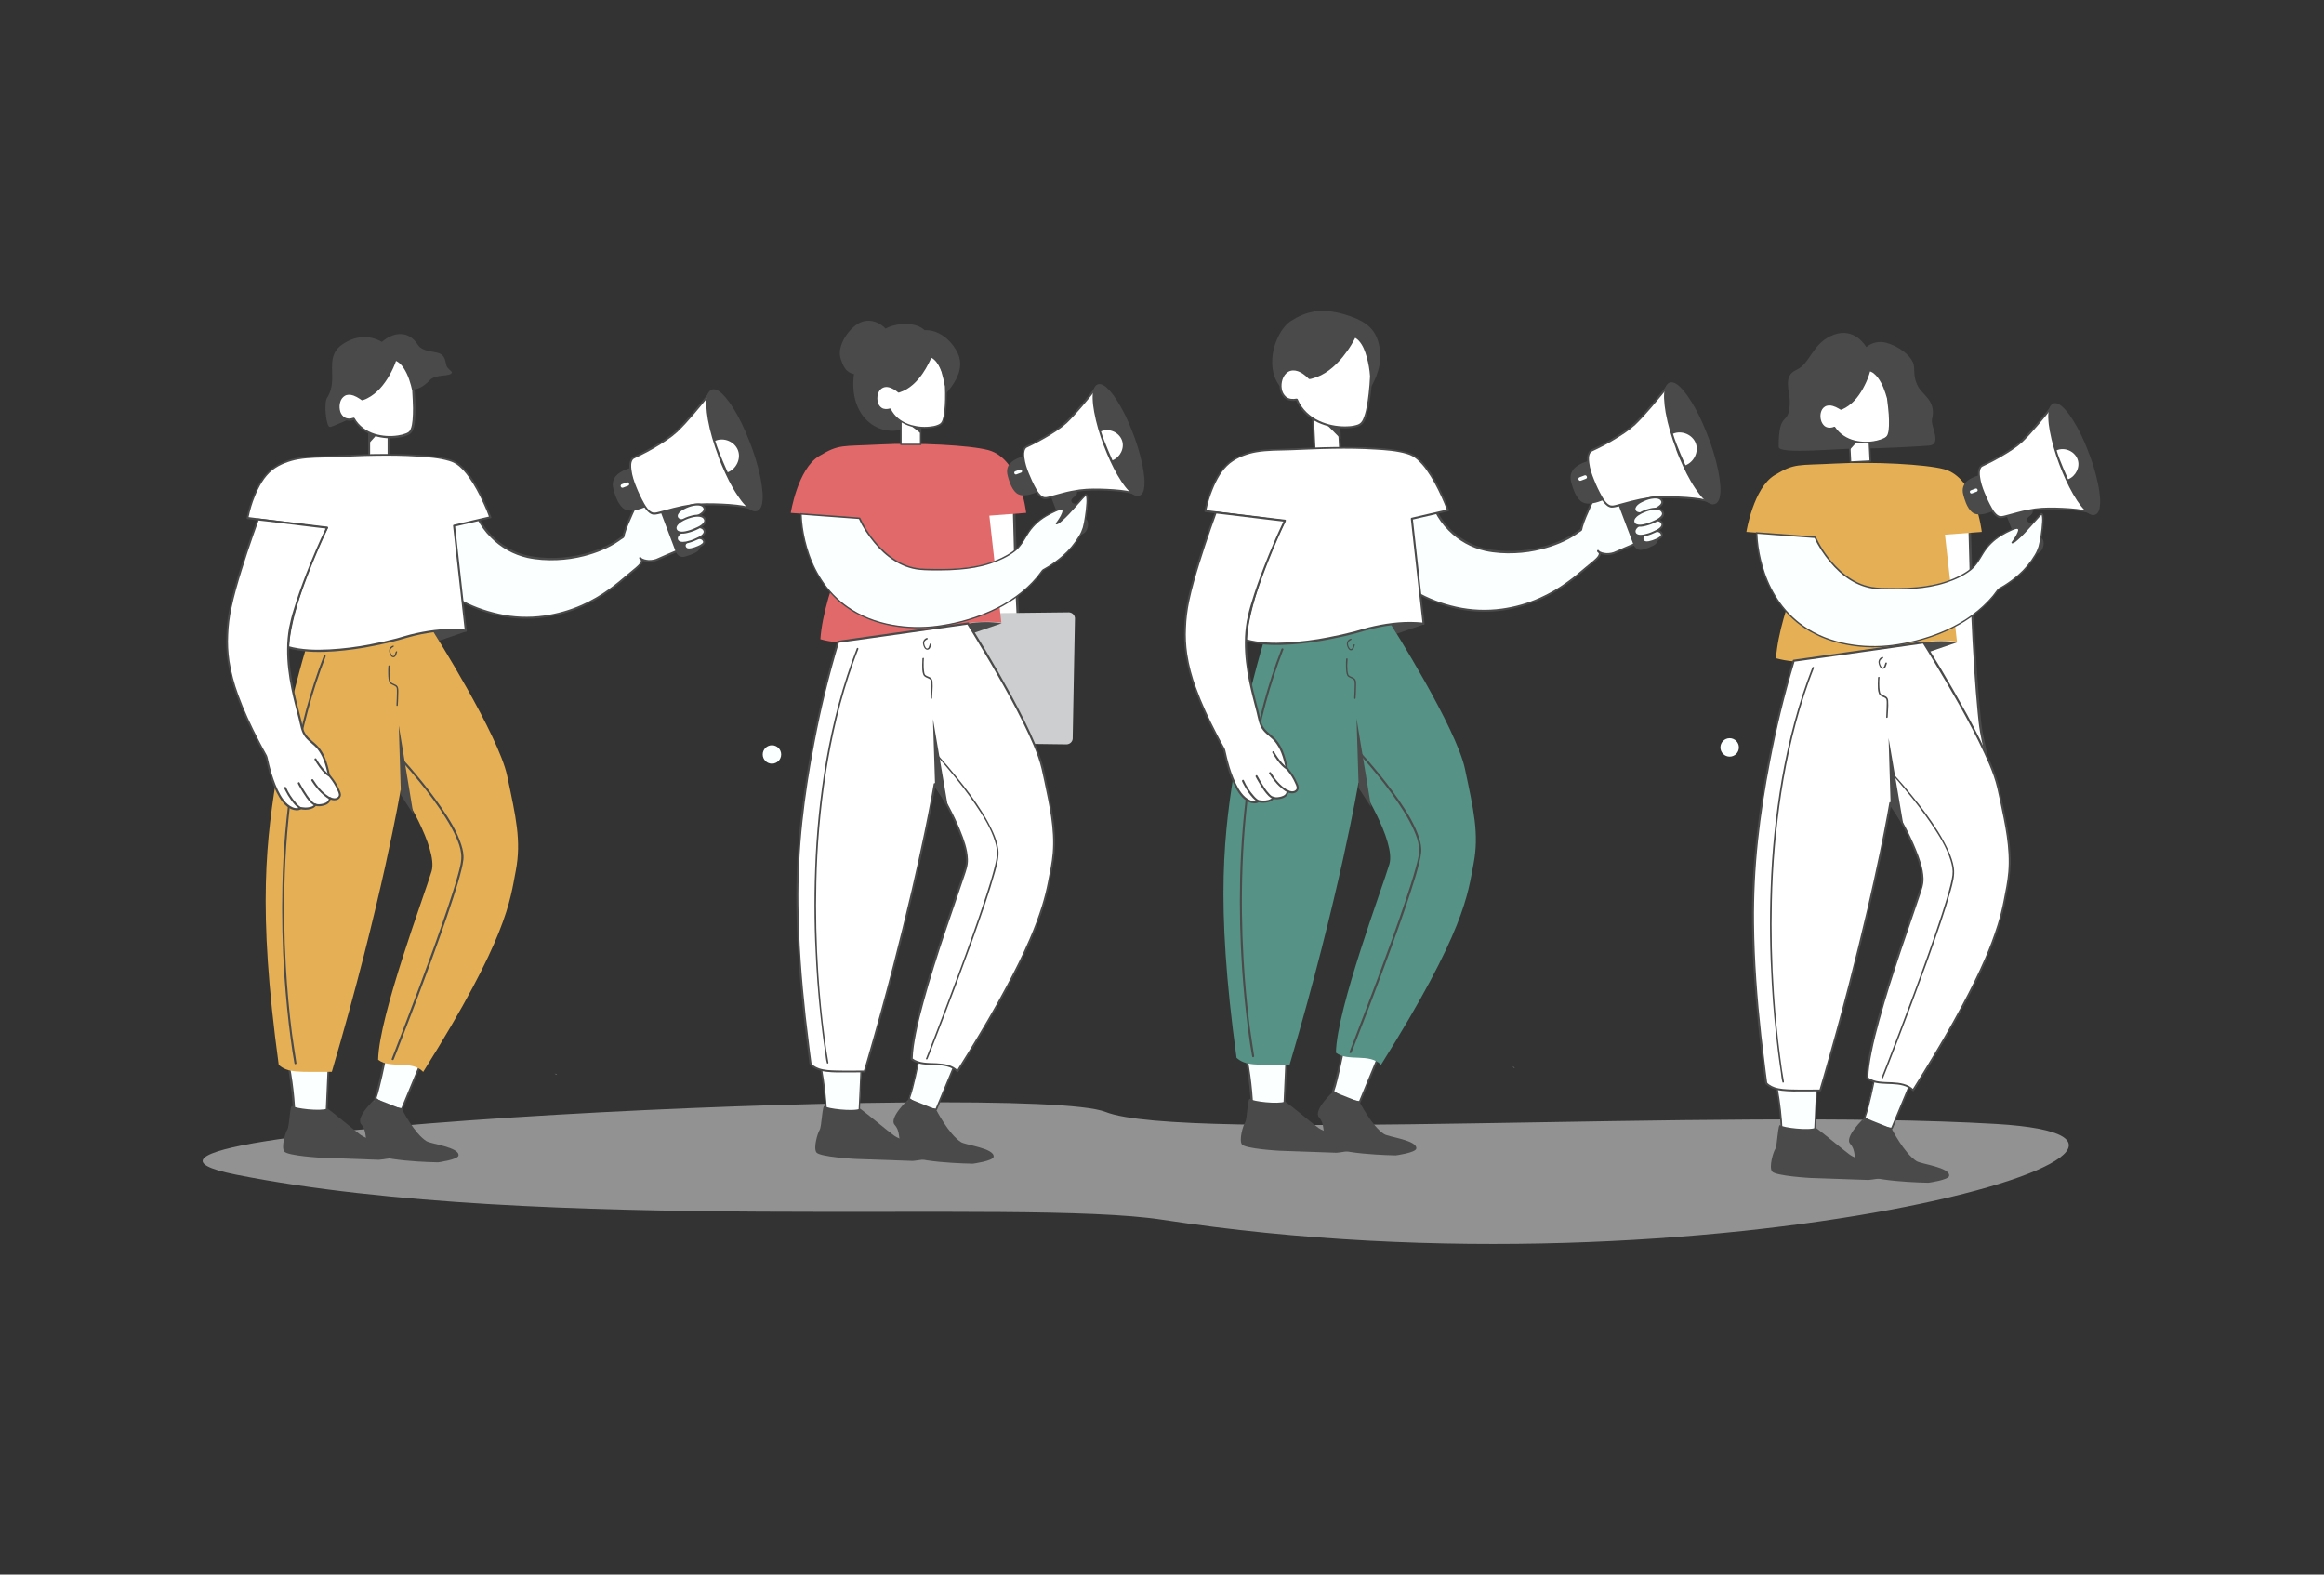 <?xml version="1.0" encoding="utf-8"?>
<!-- Generator: Adobe Illustrator 26.5.0, SVG Export Plug-In . SVG Version: 6.00 Build 0)  -->
<svg version="1.1" id="Layer_1" xmlns="http://www.w3.org/2000/svg" xmlns:xlink="http://www.w3.org/1999/xlink" x="0px" y="0px"
	 viewBox="0 0 3100 2100" style="enable-background:new 0 0 3100 2100;" xml:space="preserve">
<rect x="0" y="0" width="3100" height="2100" fill="#333333" stroke="none"/>
<style type="text/css">
	.st0{opacity:0.5;}
	.st1{fill:#F2F2F2;}
	.st2{fill:#4A4A4A;}
	.st3{fill:#FFFFFF;}
	.st4{fill:#CCCECF;}
	.st5{fill:#E2696A;}
	.st6{fill:#FBFFFF;}
	.st7{fill:#9D9D9D;}
	.st8{fill:#E5AF55;}
	.st9{fill:#9C9C9C;}
	.st10{fill:#9B9B9B;}
	.st11{fill:#569285;}
</style>
<g id="Layer_1-2">
	<g class="st0">
		<path class="st1" d="M2662.2,1499c367.9,21.5-372.7,241.1-1112,127.7c-188.9-28.9-829.4,20.3-1235-60
			c-306.9-60.8,1057.4-124.4,1159.5-83.7C1576.7,1523.7,2294.3,1477.5,2662.2,1499z"/>
	</g>
</g>
<path class="st2" d="M1828.8,516.1c0,0,15.1-23.5,12.1-48c-3-24.5-13.3-37-39.5-46.2c-37.9-13.3-59.6-6.5-79.9,6.5
	c-10.8,6.9-24.6,29.2-24.5,54.5c0.1,20.8,9,34.2,21,42.1C1729.9,532.9,1828.8,516.1,1828.8,516.1z"/>
<polygon class="st3" points="1753.6,601.9 1787.6,600.1 1786,567.5 1751.2,556.6 "/>
<path class="st2" d="M1753.6,603.2l29.8-1.5l4.2-0.2c0.7,0,1.3-0.6,1.4-1.4l-1.5-28.6l-0.2-4.1c0-0.6-0.4-1.1-1-1.3l-30.4-9.5
	l-4.3-1.3c-0.7-0.2-1.5,0.2-1.7,1c0,0.1,0,0.2,0,0.3l2,39.6l0.3,5.7c0.1,1.7,2.8,1.7,2.7,0l-2-39.6l-0.3-5.7l-1.7,1.3l30.4,9.5
	l4.3,1.3l-1-1.3l1.5,28.6l0.2,4.1l1.4-1.4l-29.8,1.5l-4.2,0.2C1751.8,600.6,1751.8,603.3,1753.6,603.2z"/>
<polygon class="st2" points="1770.2,566.8 1787.7,566.7 1788.7,585.5 "/>
<path class="st3" d="M1828.9,501.8c0,0-2.2,55.4-13.5,63.8c-11.3,8.5-69,8.1-85.5-32.7c-37.3,7.5-22.9-68.4,17.1-28.8
	c37.8-7,60.4-55.3,60.4-55.3S1825,453.4,1828.9,501.8z"/>
<path class="st2" d="M1827.5,501.8c-0.3,7.6-1,15.1-1.8,22.7c-0.7,6.4-1.6,12.8-2.9,19.1c-0.9,5.4-2.5,10.8-4.7,15.8
	c-1.5,3.2-3.4,5.4-6.5,6.7c-4,1.4-8.1,2.2-12.3,2.4c-12,0.8-24-1-35.2-5.3c-12.7-4.8-24-13.5-30.6-25.6c-0.9-1.6-1.7-3.3-2.4-5
	c-0.2-0.7-1-1.1-1.7-1c-4.7,0.9-9.9,0.7-13.8-2.4c-3.1-2.7-5.2-6.4-5.8-10.5c-1.4-8,1.2-18.2,8.4-22.7c4-2.4,8.6-2.4,13-0.9
	c3,1.1,5.9,2.7,8.4,4.7c1.7,1.3,3.3,2.6,4.8,4.1c0.7,0.7,1.4,1.7,2.5,1.7c1.1-0.1,2.2-0.3,3.3-0.7c16.5-4.1,30.2-15.8,40.8-28.7
	c4.3-5.3,8.3-10.9,11.8-16.7c1.2-2,2.4-4,3.4-6c0.7-1.1,1.3-2.2,1.8-3.4c0.1-0.2,0.1-0.3,0.2-0.5l-1.5,0.6c0.2,0,0.3,0.1,0.5,0.2
	c0.2,0.1-0.4-0.2,0,0c0.1,0,0.2,0.1,0.3,0.1c0.1,0.1,0.5,0.3,0.7,0.4c1.6,0.9,3,2.1,4.2,3.4c5.6,6,8.6,14.3,10.7,22
	C1825.5,484.7,1826.9,493.2,1827.5,501.8c0.1,1.7,2.8,1.7,2.7,0c-1.1-13.4-3.1-27.3-9.1-39.6c-2.5-5.1-5.9-10.4-10.9-13.4
	c-0.8-0.5-1.6-0.9-2.5-1.2c-0.6-0.2-1.2,0.1-1.5,0.6c-2.8,5.7-6,11.2-9.6,16.4c-7.5,11-16.5,21.2-27.5,28.7
	c-6.7,4.7-14.4,7.9-22.4,9.6l1.3,0.3c-5.8-5.7-13-11.3-21.4-11.9c-5.5-0.3-10.8,2.1-14.2,6.5c-6.7,8.4-7.8,22.6-0.8,31.1
	c4.6,5.6,11.9,6.6,18.6,5.3l-1.7-0.9c5.5,13.5,16.1,23.9,29.3,30.1c11.7,5.4,24.5,8.1,37.4,7.9c4.9,0,9.7-0.6,14.5-1.8
	c3.4-0.9,6.6-2.4,8.8-5.3c3-4,4.4-9.3,5.7-14.1c1.6-6.4,2.8-12.9,3.6-19.5c1.4-9.4,2.2-18.9,2.5-28.4c0-0.2,0-0.3,0-0.5
	C1830.3,500.1,1827.6,500.1,1827.5,501.8z"/>
<path class="st3" d="M1352.4,679.5c3.7,164.6,12.1,252.5,15.3,270.8c3,17,11.4,42.2,9.2,70.6c-1.4,18.2-6,24.5-10.6,22.6
	c-2.1,11.8-12.3,14.3-14.8,8.8c-5.8,10.8-14.6,11.5-13.7,0.5c-11.8-1.2-19-26.5-18.3-34.2c1.3-15.5-82.3-292.5-82.3-292.5
	S1310.7,641,1352.4,679.5z"/>
<path class="st2" d="M1351,679.5c0.8,36.4,2,72.9,3.5,109.3c1.2,27.1,2.6,54.2,4.4,81.3c1.2,17.9,2.6,35.7,4.3,53.6
	c0.9,9.1,1.7,18.2,3.3,27.2c2.7,15.5,7.1,30.6,8.7,46.2c1,9.4,1,19,0,28.5c-0.4,3.7-1.2,7.2-2.3,10.8c-0.6,1.8-1.6,4-3.1,5.3
	c-0.8,0.7-2,0.9-2.9,0.5c-0.7-0.2-1.5,0.2-1.6,0.9c-0.7,3.8-2.5,8-6.1,9.9c-2.2,1.1-4.9,1-6.1-1.4c-0.4-0.6-1.2-0.9-1.8-0.5l0,0
	c-0.2,0.1-0.4,0.3-0.5,0.5c-1.6,2.9-4.2,7.2-7.9,7.7c-3.4,0.5-3.5-4.2-3.3-6.5c0-0.7-0.6-1.4-1.4-1.4c-3.6-0.5-6.4-3.4-8.3-6.1
	c-2.5-3.6-4.4-7.6-5.8-11.7c-1.4-3.7-2.3-7.5-2.7-11.4c-0.2-1.5,0-2.9-0.1-4.5c-0.2-5.2-1.8-10.5-3-15.6c-2.3-9.6-4.8-19.1-7.3-28.7
	c-3.4-12.8-7-25.5-10.5-38.3c-4.1-14.6-8.2-29.2-12.5-43.8c-4.4-15.1-8.8-30.3-13.2-45.4c-4.2-14.4-8.4-28.8-12.7-43.1l-11-36.9
	c-2.7-9-5.3-17.9-8.1-26.8c-1.3-4.2-2.2-8.8-3.8-12.8c-0.1-0.2-0.1-0.4-0.2-0.5l-0.4,1.4c8.2-9.3,17.1-17.9,26.6-25.9
	c8.3-7.1,17.2-13.5,26.6-19c9.1-5.2,19-9.5,29.4-10.9c11.3-1.5,22.2,1.6,30.6,9.2c1.3,1.2,3.2-0.7,1.9-1.9
	c-7.1-6.6-16.5-10.3-26.2-10.3c-10.1-0.1-20,3.1-28.9,7.3c-18.4,8.7-34.6,22.1-49.1,36.1c-4.1,3.9-8.1,8.1-11.9,12.3
	c-0.6,0.7-1.6,1.5-1.4,2.6c0.1,0.5,0.3,0.9,0.5,1.5c2.5,8.2,4.9,16.3,7.3,24.5c4.7,15.7,9.3,31.3,14,47
	c5.9,19.8,11.7,39.6,17.5,59.3c6,20.5,11.9,41.1,17.9,61.7c5.1,17.9,10.2,35.9,15,53.9c3.2,12,6.5,24,9.1,36.2
	c0.4,1.6,0.6,3.4,0.9,5c0.1,0.8,0.1,0.6,0.2,1.5c0.1,0.5,0.1,0.9,0.1,1.4c0.1,9.9,3,19.5,8.5,27.7c2.7,3.9,6.2,7.5,11.2,8.2
	l-1.4-1.4c-0.3,3.8,0.7,9.2,5.5,9.2c4.9,0.1,8.7-5.3,10.8-9.2h-2.4c1.7,3.4,5.7,4.2,9,2.8c4.9-2,7.4-7.1,8.3-11.9l-1.6,0.9
	c3.5,1.4,6.4-1.4,8-4.2c3.4-6.2,4-14.1,4.5-21.2c1.1-17.9-2-35.6-5.9-53c-1.6-7.2-3.3-14.5-4.3-21.9c-0.6-4.4-1.2-9.6-1.6-14.4
	c-1.7-16.7-3-33.3-4.2-50c-1.8-26-3.3-52.1-4.5-78.1c-1.6-35.7-2.8-71.3-3.8-107.1c-0.1-5.1-0.3-10.3-0.4-15.4
	C1353.8,677.7,1351,677.7,1351,679.5z"/>
<path class="st4" d="M1148.6,829.4l3.7,152.7c0.5,4.3,4.3,7.5,8.7,7.2l262,3.4c4.6-0.3,8.2-4.1,7.9-8.7v-0.4l3-159.3
	c-0.4-4.3-4-7.6-8.4-7.6l-268.7,3.1c-4.6,0.1-8.3,3.8-8.2,8.4l0,0C1148.5,828.7,1148.5,829.1,1148.6,829.4z"/>
<path class="st5" d="M1368.8,684c0,0-7.7-72.3-50.5-83.7c-24.4-6.5-93.9-10.2-144.7-7.5c-50.8,2.7-54.1-0.8-81.1,15.5
	c-28.4,17.1-37.7,75.7-37.7,75.7l92.2,6.9c0,0-47.9,95-52.7,161.6c56.1,16,152.1-11.6,152.1-11.6s46.9-15.9,89.3-10.6
	c-10.3-91-16-142.6-16-142.6L1368.8,684z"/>
<g>
	<path class="st2" d="M1436.3,654.7c2.8,7.8-9.2,8.2-6.9,14.4c2,5.6,12-0.3,14.4,6c2.9,7.3-9.2,9.5-7.1,15c2,5.2,11.2-2.2,14,4.9
		c1.7,4.4,0.2,13.7-5.7,16.8c-4.4,2.2-8.9,4-13.6,5.2c-9.1,2.4-11.8-7.9-11.8-7.9l-19.3-51C1400.4,658.1,1434.3,649.3,1436.3,654.7z
		"/>
	<path class="st3" d="M1514.2,659c-10.8-5.6-46.8-6.7-65.1-5.8c-22.7,1.1-47.5,10.8-54.9,11.1c-7.3,0.3-14.4-11.2-22.9-31.7
		c-8.6-20.5-8.2-34.4-2.1-37.1c9.4-4.1,35.7-17.8,50.2-30.1c13.9-11.8,43.3-49.1,43.3-49.1"/>
	<path class="st2" d="M1463.6,517.2c0.9-1.2-0.8-2.9-1.8-1.6c-0.2,0.3-0.5,0.6-0.7,0.9c-4.7,5.9-9.5,11.8-14.3,17.6
		c-6.9,8.2-13.9,16.4-21.4,24.1c-3.2,3.3-6.6,6.5-10.2,9.4c-5.3,4-10.9,7.8-16.6,11.2c-9.6,5.9-19.5,11.2-29.7,15.8
		c-3.3,1.6-4.7,5.2-5.1,8.7c-0.7,5.6,0.5,11.6,2,17.1c2.1,8,5.5,15.6,9,23.1c2.6,5.6,5.6,11.3,9.5,16.2c2.4,2.9,5.5,5.8,9.4,6
		c1.7,0,3.4-0.2,5.1-0.7c2.4-0.5,4.7-1.1,7.1-1.8c14.1-3.8,28.4-7.9,43.1-8.7c11.7-0.6,23.4-0.4,35.1,0.4c5.9,0.3,11.8,1,17.6,1.9
		c4.1,0.7,8.4,1.4,12.1,3.3c1.4,0.7,2.6-1.4,1.2-2.1c-1.6-0.8-3.3-1.4-5-1.9c-4.9-1.3-9.9-2.2-14.9-2.7c-6.1-0.7-12.3-1.1-18.5-1.4
		c-12.1-0.5-24.5-0.8-36.5,0.8c-7.4,1.1-14.9,2.5-22.2,4.5c-5.9,1.5-11.7,3.2-17.6,4.7c-3.3,0.8-6.4,1.8-9.3,0.2
		c-3.9-2.1-6.6-6.4-8.8-10.2c-3.7-6.5-6.9-13.4-9.7-20.4c-2.8-6.7-5.1-13.8-6-21c-0.5-3.9-0.8-8.8,1.5-12.2c0.3-0.4,0.7-0.9,1.2-1.2
		c0.6-0.4,1.2-0.7,2-1c2-0.9,3.9-1.8,5.8-2.8c11.4-5.6,22.5-12,33.1-19.1c4.6-3,8.9-6.4,13-10.1c3.4-3.3,6.6-6.7,9.8-10.1
		c7.2-7.8,14-16,20.8-24.2C1456.9,525.6,1460.2,521.4,1463.6,517.2L1463.6,517.2z"/>
	
		<ellipse transform="matrix(0.937 -0.349 0.349 0.937 -111.007 557.533)" class="st2" cx="1492.3" cy="586.9" rx="19.3" ry="77.7"/>
	<path class="st2" d="M1473.6,591.9c-1,0.3-1.6,1.3-1.3,2.3c1.4,3.8,2.9,7.4,4.4,11c5.5,12.9,11.6,25.6,19.4,37.3
		c2.8,4.2,5.9,8.3,9.4,12c2.5,2.6,5.4,5.1,8.7,6.4c2.4,1.1,5.3,0.8,7.5-0.7c2.6-2,3.8-5.2,4.3-8.2c0.7-4.6,0.9-9.2,0.5-13.8
		c-0.5-6.2-1.4-12.4-2.7-18.5c-3.3-15.6-8-30.9-14-45.6c-5.3-13.5-11.5-26.8-19.3-39.1c-2.9-4.7-6-9.1-9.6-13.2
		c-2.5-2.9-5.3-5.8-8.7-7.8c-2.4-1.4-5.2-2.4-7.9-1.4c-2.9,1.1-4.6,3.9-5.5,6.8c-1.3,3.9-1.4,8.3-1.3,12.4c0.2,5.9,0.9,11.7,2,17.5
		c2.8,15.3,7.3,30.4,12.8,44.9c0.3,1,1.3,1.6,2.3,1.3c1-0.2,1.6-1.2,1.2-2.2c-1.3-3.8-2.7-7.5-3.8-11.4c-4.4-13.3-8.2-26.9-9.9-40.8
		c-0.7-4.9-0.9-9.8-0.7-14.7c0.1-1.7,0.3-3.4,0.8-5.1c0.2-0.8,0.5-1.5,0.7-2.2c-0.2,0.4,0,0,0.1-0.2c0.1-0.2,0.2-0.2,0.2-0.5
		c0.1-0.2,0.2-0.5,0.4-0.7c0,0,0.3-0.5,0.2-0.2c-0.2,0.2,0.2-0.2,0.2-0.2c0.2-0.2,0.3-0.3,0.6-0.6c0.2-0.2-0.2,0.2,0,0l0.3-0.2
		c0.2-0.1,0.8-0.3,0.2-0.2c0.2-0.1,0.5-0.2,0.7-0.2c0.2-0.1,0.2-0.1,0.4-0.1c-0.3,0-0.3,0-0.1,0h0.8c0.2,0.1,0.2,0.1,0.4,0.1
		c0.3,0.1,0.6,0.2,0.9,0.2l0.5,0.2h0.1c0.6,0.3,1.2,0.7,1.8,1c0.3,0.2,0.7,0.4,1,0.7l0.5,0.4l0.2,0.2c0.2,0.2-0.2-0.2,0,0
		c0.7,0.5,1.4,1.1,2,1.7c3.2,3.1,6,6.4,8.6,10.1c3.4,4.9,6.5,10,9.4,15.2c7.1,13.1,13.1,26.7,18,40.7c4.8,13.7,8.9,27.8,11.2,42.2
		c0.9,5.2,1.4,10.4,1.4,15.8c-0.1,1.1-0.1,2.2-0.2,3.3c-0.1,0.5-0.1,1.1-0.2,1.6l-0.1,0.7c0,0.3,0.1-0.2,0,0.1v0.2
		c-0.2,1.6-0.7,3.2-1.2,4.7c0.2-0.4-0.1,0.1-0.1,0.2c0,0.2-0.1,0.2-0.2,0.4c-0.2,0.3-0.4,0.7-0.5,0.8c-0.1,0.2-0.3,0.5-0.1,0.2
		l-0.2,0.3c-0.2,0.2-0.4,0.4-0.6,0.6c-0.3,0.3,0.2-0.1-0.1,0.1l-0.3,0.2c-0.1,0-0.2,0.1-0.3,0.2l0,0c-0.2,0.1-0.5,0.2-0.7,0.2
		l-0.3,0.1c0.6-0.1,0.2,0,0,0h-0.8l-0.4-0.1c-0.3-0.1-0.6-0.2-0.9-0.2l-0.4-0.2c-0.5-0.2,0.1,0.1-0.2-0.1c-0.7-0.3-1.2-0.7-1.8-1
		c-0.4-0.2-0.7-0.5-1.1-0.7l-0.4-0.3l-0.2-0.2c0.1,0.1,0.2,0.2,0,0c-3.1-2.6-5.9-5.6-8.3-8.8c-3.4-4.5-6.5-9.1-9.3-14
		c-7.2-12.5-13.3-25.6-18.3-39.2C1475.7,592.4,1474.8,591.8,1473.6,591.9z"/>
	<path class="st3" d="M1468.6,575.3c10.7-4.6,23.8,1,27.9,11.7s-2.6,23.1-12.6,26.9C1484,613.8,1473,590,1468.6,575.3z"/>
	<path class="st2" d="M1383.3,656.4c-5.9,2.2-19.8,7.9-27.8,1c-6.7-5.8-10-17.7-11.3-22.8c-4.6-16.7,10.3-22.8,20.4-26.1
		C1364.5,608.5,1368.5,633.6,1383.3,656.4z"/>
	<path class="st6" d="M1362.1,630.3l-6.4,2.4c-1.1,0.3-2.1-0.2-2.5-1.1l-0.2-0.5c-0.3-1.1,0.2-2.1,1.1-2.5l6.4-2.4
		c1.1-0.3,2.1,0.2,2.5,1.1l0.2,0.5C1363.7,628.7,1363.1,629.9,1362.1,630.3z"/>
</g>
<path class="st6" d="M570.5,680.6c0,0,0.4,81.9,19.6,102.6c19.2,20.7,68.6,41.5,113,40.7c79.2-1.4,124.1-49.5,141.1-62.6
	c17-13.2,11.4-15.1,9.4-17.2c2.3,2.9,13.3,6.3,22.4,2.3c7.4-3.2,29.7-13.4,43.3-17.4c20.7-6.1,13.7-19.6,5.7-16.5
	c-6.8,2.6-16.9,7.6-12.9,6c4.6-2,5.5-3.4,10.1-4.8c19.3-5.9,11.7-22.3,1.2-17.5c-1.2,0.6-12.7,7.7-12.7,7.7s3.7-2.6,5.4-3.6
	c8.5-4.7,9-5.2,11-6.2c6.1-3.3,3.8-20.5-9.4-13.3c-13.5,7.4-17.6,11.5-17.6,11.5l20.5-13.3c0,0,4.4-8.4-5.2-12
	c-9.6-3.6-33.3,11.4-38.9,12.5s-2-8.7,0.1-18.3c1.4-6.6,3.6-17.5-2.9-20.5c-2.8-1.2-9.9,1.6-18.5,19c-35.7,72-16.2,50.2-28.4,59.2
	c-14.1,10.5-57.3,32.6-113.7,25.1c-56.4-7.5-76.3-55.2-76.3-55.2L570.5,680.6z"/>
<path class="st2" d="M635.4,689.6c0.3,0.5,0.5,1.2,0.8,1.7c4.7,9.4,10.9,18.1,18.4,25.5c13.3,13.6,30.3,23.1,48.9,27.3
	c13,2.8,26.6,3.6,39.8,3c12.1-0.5,24.1-2.3,35.8-5.3c16.2-4.2,32.6-10.5,46.4-20.1c1.9-1.3,3.6-2.7,5.6-3.8c0.8-0.4,1.4-1,1.7-1.8
	c0.4-1.4,0.6-2.8,1-4.2c1.3-4.4,2.8-8.6,4.6-12.8c3.8-9.3,8.1-18.4,12.5-27.5c3.1-6.4,6-13.1,10-19.1c2.2-3.4,4.8-7.1,8.4-9.3
	c0.8-0.5,1.7-0.9,2.7-1.1c1.1-0.2,1.7,0.2,2.7,1.1c3.4,3.1,2.3,9.4,1.6,13.4c-1,5.7-2.8,11.3-3.7,17c-0.5,3.3-0.4,8.4,4.3,7.5
	c2.8-0.5,5.7-2.2,8.4-3.5c4.2-2,8.3-4,12.5-5.8c3.9-1.7,8.2-3.3,12.5-3.7c3.7-0.4,8.4,0.9,9.8,4.8c0.4,1.4,0.4,2.9,0,4.4
	c-0.1,0.3-0.2,0.5-0.3,0.8c-0.1,0.2-0.1,0.4-0.1,0.3c0.1,0.5-0.1-0.4,0.3-0.2c-0.3-0.1-1.8,1.1-2,1.2l-3.8,2.5l-14.6,9.3l1.6,2
	c2.4-2.1,5-4,7.7-5.6c3.2-2.1,6.6-4.1,10-5.9c2-1,4.5-1.9,6.8-1c3.2,1.2,3.9,5.8,3.2,8.7s-3.1,3.8-5.5,5.2c-4.4,2.6-8.9,5.1-13.2,8
	c-1.4,1-0.2,3.2,1.3,2.3c3.1-1.9,6.2-3.8,9.3-5.7c2.3-1.4,4.8-3.2,7.7-2.5c2.6,0.7,4.4,3.1,4.3,5.8c-0.1,4.1-3.9,6.8-7.3,8.5
	c-2.8,1.3-5.8,2-8.5,3.4c-1.2,0.7-2.4,1.4-3.6,2c-0.6,0.4-1.3,0.6-2,0.9c-0.2,0.2-0.7,0.2-0.2,0.2l1.3,1.3l0,0l-0.4,1
	c-0.4,0.4,0,0,0.2-0.1c0.3-0.1,0.4-0.2,0.7-0.4c0.8-0.4,1.7-0.8,2.5-1.2c2.2-1.1,4.4-2,6.7-3s5.2-2.6,7.6-0.9
	c4.8,3.3-0.6,8.8-3.8,10.7c-3.9,2.2-8.4,3.2-12.6,4.7c-4.4,1.5-8.7,3.2-13,5c-7.6,3.1-15,6.4-22.5,9.7c-3.9,2-8.3,2.8-12.6,2.7
	c-3.3-0.3-8.3-1-10.6-3.7l-1.9,1.9c0.3,0.3,0.6,0.6,1,0.9c0.4,0.3,0.5,0.5,0.8,0.8c0.3,0.3,0.4,0.7,0.4,1.1
	c-0.1,0.6-0.3,1.2-0.6,1.8c-1.5,2.8-4.2,5.1-6.5,7.1c-3.6,3.1-7.3,6-10.9,9c-7.9,6.8-15.8,13.4-24.3,19.5
	c-11.5,8.4-23.8,15.5-36.7,21.3c-16,7.1-33,11.9-50.3,14.3c-20.3,2.8-40.8,2-60.8-2.5c-18.8-4.2-37.3-10.9-53.8-20.8
	c-6.7-3.8-12.9-8.5-18.4-13.9c-3.4-3.5-6-7.6-7.8-12.2c-4.9-11.6-7.2-24.4-8.9-36.7c-1.7-12.4-2.8-24.9-3.4-37.4
	c-0.3-5.6-0.5-11.3-0.5-16.9l-1.3,1.3l8.2,1.1l35.8,4.4l22.4,2.8c1.7,0.2,1.7-2.5,0-2.7l-8.2-1.1l-35.8-4.4l-22.4-2.8
	c-0.7,0-1.3,0.6-1.3,1.3v1.2c0.1,8.4,0.5,16.7,1.1,25.1c0.8,13.5,2.4,27,4.8,40.3c1.2,6.4,2.8,12.7,4.7,18.9
	c1.5,5.2,3.7,10.1,6.7,14.6c3.5,5.2,8.6,9.3,13.7,13.1c7.1,5.2,14.8,9.6,22.8,13.3c18.6,8.8,38.4,14.6,58.9,17.1
	c20.1,2.3,40.5,1.2,60.1-3.5c16.5-3.7,32.4-9.7,47.2-17.7c11.9-6.5,23.2-13.9,33.8-22.3c7.2-5.7,13.9-11.8,21-17.5
	c3-2.3,6-4.8,8.7-7.5c1.7-1.8,3.6-3.8,4.4-6.2c0.9-2.8-0.8-4.4-2.6-6.2c-1.2-1.3-2.9,0.6-1.9,1.9c3,3.6,9.3,4.4,13.6,4.5
	c5.3,0.2,9.9-1.7,14.7-3.8c9.2-4.1,18.3-8.1,27.8-11.7c4.7-1.8,9.6-3,14.3-4.9c3.7-1.5,7.6-3.6,9.9-7c2.8-4.3,1.2-10.4-4.3-11.4
	c-3.6-0.6-7.3,1.6-10.4,3c-2,0.9-4,1.8-6,2.8c-0.7,0.4-2.4,1-2.3,2.1c0,0.7,0.6,1.3,1.3,1.3c1.1,0,2.4-0.8,3.3-1.2
	c1.6-0.8,3-1.7,4.5-2.5c3.4-1.8,7.2-2.4,10.5-4.5c3.5-2.3,6.3-6,6-10.3c-0.3-3.5-2.7-6.3-6-7.3c-3.6-1-6.8,0.8-9.8,2.6
	c-3.2,1.9-6.4,3.9-9.6,5.9l1.3,2.3c4.9-3.3,10-6.3,15.1-9.1c1.4-0.6,2.6-1.6,3.6-2.8c1.1-1.7,1.7-3.7,1.7-5.8c0.1-4-2-8.5-6.2-9.5
	c-2.6-0.5-5.2,0.2-7.6,1.3c-3.9,1.9-7.6,4.1-11.2,6.5c-2.8,1.6-5.2,3.5-7.6,5.6c-1.1,1.1,0.4,2.9,1.6,2.1l4.8-3.1l9.6-6.2
	c2-1.3,4.1-2.5,6-3.9c1.4-1.2,1.7-3.9,1.7-5.6c-0.1-4.4-3.3-7.5-7.2-8.9c-3.4-1.2-7.4-0.4-10.8,0.4c-4.5,1.3-8.9,3-13.2,5.1
	c-3.9,1.8-7.6,3.6-11.5,5.4c-1.2,0.6-2.4,1.2-3.7,1.5c-1.8,0.4-1.9-0.7-1.8-2.3c0.3-2.8,0.8-5.6,1.6-8.4c0.7-2.9,1.4-5.8,2-8.7
	c0.9-4.5,1.8-9.8,0.2-14.2c-1.1-2.8-3.5-5.6-6.7-5.4c-2.7,0.2-5,1.9-6.8,3.6c-3.8,3.5-6.7,8.1-9.2,12.5c-3.6,6.3-6.5,12.9-9.6,19.4
	c-4,8.4-7.8,16.7-11.3,25.4c-1.6,3.8-2.9,7.7-4.1,11.7c-0.4,1.2-0.7,2.3-0.8,3.6c0-0.2,0.3-0.3,0.2-0.3c-0.4,0.2-0.8,0.4-1.2,0.6
	c-2.8,1.7-5.4,3.8-8.2,5.6c-15.5,9.8-33.4,16-51.2,19.7c-12.7,2.6-25.8,3.6-38.8,3.3c-12.7-0.4-25.5-2-37.6-6.1
	c-22.1-8-40.7-23.6-52.5-44c-0.8-1.4-1.6-2.8-2.3-4.3c-0.2-0.4-0.4-0.7-0.5-1.2c-0.1-0.3-0.4-0.8-0.1-0.2
	C637.3,686.9,634.8,687.6,635.4,689.6z"/>
<path class="st2" d="M918.8,674.4c3,8.5-10.1,8.9-7.5,15.7c2.2,6,13.1-0.4,15.7,6.6c3.1,7.9-10.1,10.3-7.7,16.4
	c2.1,5.7,12.2-2.4,15.3,5.3c1.9,4.8,0.3,14.9-6.2,18.3c-4.8,2.4-9.7,4.4-14.9,5.7c-9.9,2.6-12.9-8.6-12.9-8.6l-21-55.6
	C879.6,678.2,916.6,668.6,918.8,674.4z"/>
<path class="st3" d="M1003.6,679.1c-11.7-6.1-51-7.3-70.9-6.3c-24.7,1.2-51.8,11.7-59.8,12.1c-8,0.4-15.7-12.2-25-34.5
	c-9.3-22.3-9-37.4-2.3-40.4c10.2-4.4,38.9-19.4,54.7-32.8c15.1-12.8,47.1-53.5,47.1-53.5"/>
<path class="st2" d="M948.5,524.6c1-1.3-0.9-3.2-2-1.7c-0.3,0.4-0.5,0.6-0.8,1c-5.1,6.4-10.3,12.8-15.6,19.1
	c-7.6,8.9-15.1,17.9-23.3,26.2c-3.5,3.6-7.2,7.1-11.1,10.2c-5.8,4.4-11.8,8.5-18.1,12.2c-10.4,6.4-21.3,12.2-32.4,17.3
	c-3.6,1.7-5.1,5.7-5.5,9.4c-0.8,6.1,0.5,12.6,2.1,18.6c2.3,8.7,6,17,9.8,25.2c2.8,6.1,6,12.4,10.3,17.7c2.6,3.2,6,6.3,10.2,6.6
	c1.9,0,3.7-0.3,5.5-0.7c2.6-0.5,5.2-1.2,7.7-2c15.4-4.2,31-8.6,47-9.4c12.7-0.6,25.5-0.4,38.2,0.4c6.4,0.4,12.8,1.1,19.1,2
	c4.4,0.7,9.2,1.5,13.2,3.6c1.5,0.8,2.8-1.5,1.3-2.3c-1.8-0.9-3.6-1.5-5.4-2c-5.3-1.4-10.8-2.4-16.3-2.9c-6.7-0.8-13.4-1.2-20.2-1.5
	c-13.2-0.5-26.7-0.9-39.8,0.9c-8.1,1.2-16.2,2.8-24.2,4.9c-6.4,1.6-12.7,3.5-19.1,5.1c-3.6,0.9-6.9,2-10.1,0.2
	c-4.3-2.3-7.2-7-9.6-11.1c-4-7.1-7.6-14.6-10.6-22.2c-3-7.3-5.6-15-6.5-22.9c-0.5-4.3-0.9-9.6,1.6-13.3c0.4-0.4,0.8-1,1.3-1.3
	c0.6-0.4,1.3-0.8,2.1-1.1c2.1-1,4.3-2,6.3-3c12.5-6,24.5-13.1,36-20.8c5-3.3,9.7-7,14.1-11c3.7-3.6,7.2-7.3,10.7-11
	c7.8-8.5,15.3-17.4,22.7-26.4C941.2,533.7,944.8,529.2,948.5,524.6L948.5,524.6z"/>
<ellipse transform="matrix(0.937 -0.349 0.349 0.937 -147.976 379.582)" class="st2" cx="979.8" cy="600.6" rx="21.1" ry="84.7"/>
<path class="st2" d="M959.4,606c-1.1,0.4-1.7,1.4-1.4,2.5c1.5,4.1,3.1,8.1,4.8,12c6,14.1,12.6,27.9,21.2,40.6
	c3,4.6,6.4,9.1,10.2,13.1c2.8,2.8,5.9,5.5,9.5,7c2.7,1.2,5.8,0.9,8.2-0.7c2.8-2.1,4.1-5.7,4.7-9c0.8-5,1-10.1,0.5-15
	c-0.5-6.8-1.5-13.5-2.9-20.2c-3.6-17-8.7-33.6-15.3-49.7c-5.8-14.7-12.5-29.2-21-42.6c-3.1-5.1-6.6-9.9-10.4-14.4
	c-2.8-3.2-5.8-6.3-9.4-8.5c-2.6-1.5-5.7-2.6-8.6-1.5c-3.2,1.2-5,4.3-6,7.4c-1.4,4.3-1.5,9.1-1.4,13.5c0.3,6.4,1,12.7,2.1,19
	c3,16.7,8,33.1,14,48.9c0.4,1.1,1.4,1.7,2.5,1.4c1.1-0.3,1.7-1.3,1.3-2.4c-1.4-4.1-2.9-8.2-4.2-12.5c-4.8-14.5-8.9-29.4-10.8-44.5
	c-0.8-5.3-1-10.7-0.7-16c0.1-1.9,0.4-3.7,0.9-5.6c0.3-0.9,0.5-1.6,0.8-2.4c-0.2,0.4,0,0,0.1-0.2s0.2-0.3,0.3-0.5
	c0.1-0.3,0.3-0.5,0.4-0.8c0,0,0.4-0.5,0.2-0.3s0.2-0.2,0.2-0.2c0.2-0.2,0.4-0.4,0.6-0.6c0.3-0.3-0.3,0.2,0,0l0.4-0.3
	c0.2-0.1,0.9-0.4,0.3-0.2c0.3-0.1,0.5-0.2,0.8-0.3c0.2-0.1,0.3-0.1,0.4-0.1c-0.4,0-0.4,0-0.1,0h0.9c0.2,0.1,0.3,0.1,0.4,0.1
	c0.4,0.1,0.6,0.2,1,0.3l0.5,0.2h0.1c0.6,0.4,1.3,0.7,2,1.1c0.4,0.3,0.7,0.4,1.1,0.7l0.5,0.4l0.2,0.2c0.3,0.2-0.3-0.2,0,0
	c0.8,0.5,1.5,1.2,2.2,1.9c3.5,3.4,6.6,7,9.3,11c3.7,5.3,7.1,10.9,10.2,16.5c7.7,14.2,14.3,29.1,19.7,44.4c5.2,14.9,9.7,30.3,12.2,46
	c1,5.7,1.5,11.4,1.5,17.2c-0.1,1.2-0.1,2.4-0.2,3.6c-0.1,0.5-0.1,1.2-0.2,1.7l-0.1,0.7c0,0.4,0.1-0.3,0,0.1v0.3
	c-0.3,1.8-0.7,3.5-1.3,5.2c0.3-0.4-0.1,0.1-0.1,0.3s-0.1,0.3-0.2,0.4c-0.2,0.4-0.4,0.7-0.5,0.9s-0.4,0.5-0.1,0.2l-0.3,0.4
	c-0.2,0.2-0.4,0.4-0.6,0.6c-0.4,0.4,0.3-0.1-0.1,0.1l-0.4,0.2c-0.1,0-0.3,0.1-0.4,0.2l0,0c-0.3,0.1-0.5,0.2-0.8,0.3l-0.4,0.1
	c0.6-0.1,0.2,0,0,0h-0.9l-0.4-0.1c-0.4-0.1-0.6-0.2-1-0.3l-0.4-0.2c-0.5-0.2,0.1,0.1-0.2-0.1c-0.7-0.4-1.3-0.7-2-1.1
	c-0.4-0.3-0.8-0.5-1.2-0.8l-0.4-0.4l-0.3-0.2c0.1,0.1,0.3,0.3,0,0c-3.4-2.8-6.4-6-9.1-9.6c-3.7-4.9-7.1-10-10.1-15.3
	c-7.8-13.6-14.5-27.9-19.9-42.7C961.7,606.6,960.7,605.9,959.4,606z"/>
<path class="st3" d="M954,587.9c11.7-5,26,1.1,30.4,12.7c4.4,11.7-2.8,25.2-13.7,29.3C970.7,629.9,958.7,603.9,954,587.9z"/>
<path class="st2" d="M861,676.3c-6.4,2.4-21.6,8.6-30.3,1.1c-7.3-6.3-10.9-19.3-12.4-24.8c-5-18.2,11.2-24.8,22.2-28.5
	C840.6,624.1,844.9,651.5,861,676.3z"/>
<path class="st6" d="M837.9,647.8l-6.9,2.6c-1.2,0.4-2.3-0.2-2.8-1.2l-0.2-0.5c-0.4-1.2,0.2-2.3,1.2-2.8l6.9-2.6
	c1.2-0.4,2.3,0.2,2.8,1.2l0.2,0.5C839.6,646.1,839,647.4,837.9,647.8z"/>
<path class="st6" d="M923.6,719.1c-9.5,3.6-11.3,7.4-10.1,10.6c1.2,3.2,5,4.7,14.5,1.2c9.5-3.6,12.1-6.2,10.9-9.5
	C937.7,718.1,933.1,715.5,923.6,719.1z"/>
<path class="st2" d="M937.6,721.7c0.1,0.2,0.2,0.4,0.2,0.5c0,0,0.1,0.4,0.1,0.2c0,0.3,0,0.4,0,0.7c-0.2,0.5-0.4,1.1-0.9,1.5
	c-1.8,1.6-3.9,2.8-6.1,3.6c-2.9,1.3-6,2.4-9.1,3c-1.7,0.4-3.4,0.4-5-0.1c-0.3-0.1-0.5-0.2-0.7-0.4l0,0c-1.6-1.2-2-3.4-0.9-5
	c1.2-1.6,2.9-2.9,4.8-3.7c2.8-1.5,5.9-2.6,9-3.2C931.9,718.4,936.4,718.6,937.6,721.7c0.6,1.6,3.2,0.9,2.6-0.7
	c-2.1-5.3-8.6-5.4-13.4-4.4c-3.6,0.9-6.8,2.3-10,4.3c-2,1.2-3.6,2.9-4.5,5l-0.1,0.3l0,0c-1,3.3,0.9,6.8,4.2,7.7
	c2.3,0.7,5,0.3,7.3-0.3c3.6-0.9,7.2-2.2,10.5-3.9c3.3-1.6,7.6-4.4,6-8.7C939.6,719.4,937,720.1,937.6,721.7z"/>
<path class="st6" d="M918.1,675.3c-12.6,4.7-16.5,10.3-14.9,14.6c1.6,4.4,8.3,5.8,20.8,1c12.5-4.7,17.3-9.3,15.7-13.5
	C938,673.1,930.7,670.6,918.1,675.3z"/>
<path class="st2" d="M938.3,677.8c0.4,0.7,0.4,1.6,0.1,2.3c-0.4,1-1,1.8-1.7,2.5c-2.6,2.5-6,4.1-9.3,5.5c-4,1.9-8.2,3.2-12.5,4.1
	c-2.6,0.4-5.4,0.7-7.9-0.2l-0.2-0.1c-2.1-0.7-3.3-3-2.6-5.2c0.4-0.8,0.8-1.6,1.3-2.3c1.9-2.4,4.6-4.1,7.3-5.4c3.8-2,8-3.6,12.3-4.4
	C929,673.9,936.5,673.3,938.3,677.8c0.6,1.5,3.2,0.8,2.6-0.8c-2.8-7.2-13-6-18.9-4.4c-4.7,1.2-9.2,3.1-13.3,5.7
	c-2.5,1.6-5.1,3.6-6.4,6.3c-1.1,2-1.2,4.4-0.2,6.4c1.1,2,3,3.4,5.3,3.8c3.5,0.8,7,0.2,10.4-0.6c4.9-1.2,9.5-2.9,14-5.2
	c4.1-2.1,11.1-6.2,9.1-12C940.3,675.4,937.7,676.1,938.3,677.8z"/>
<path class="st6" d="M918.2,705.4c-12.6,4.7-16.5,10.3-14.9,14.6c1.6,4.4,8.3,5.7,20.8,1c12.5-4.7,17.3-9.3,15.7-13.5
	C938,703.1,930.8,700.7,918.2,705.4z"/>
<path class="st2" d="M938.4,707.9c0.3,0.7,0.4,1.6,0.1,2.3c-0.4,1-1,1.8-1.7,2.5c-2.6,2.5-6,4.1-9.3,5.5c-4,1.9-8.2,3.2-12.5,4.1
	c-2.6,0.4-5.4,0.7-7.9-0.2L907,722l0,0c-2.2-0.7-3.4-3-2.7-5.2c0.3-0.9,0.7-1.7,1.3-2.4c1.9-2.4,4.6-4,7.3-5.4c3.9-2,8-3.5,12.3-4.4
	C929.1,703.9,936.6,703.3,938.4,707.9c0.5,1.5,3.1,0.8,2.5-0.8c-2.8-7.2-13-6-18.9-4.4c-4.7,1.2-9.2,3.2-13.3,5.7
	c-2.5,1.6-5.1,3.6-6.4,6.3c-1.1,2-1.2,4.4-0.2,6.4c1.1,2,3,3.5,5.3,3.8c3.5,0.8,7,0.2,10.4-0.6c4.8-1.2,9.4-3,13.9-5.2
	c4.1-2.1,11.1-6.2,9.1-12C940.4,705.4,937.8,706.1,938.4,707.9z"/>
<path class="st6" d="M917.6,690.5c-13.4,5.2-17.6,11.1-15.9,15.7c1.7,4.5,8.7,6,22.1,1c13.4-5.1,18.5-9.9,16.7-14.5
	C938.8,688,931.1,685.4,917.6,690.5z"/>
<path class="st2" d="M939.1,693c0.4,0.8,0.4,1.7,0.1,2.5c-0.4,1-1,2-1.8,2.7c-2.7,2.8-6.5,4.5-10,6c-4.3,2-8.7,3.5-13.3,4.4
	c-2.8,0.5-5.9,0.8-8.5-0.2c-1.5-0.4-2.8-1.8-3.1-3.4c-0.4-1.5,0.4-3.4,1.5-4.8c2-2.6,5.1-4.4,7.9-5.9c4.2-2.1,8.6-3.7,13.3-4.7
	C929.4,688.8,937.4,688.2,939.1,693c0.7,1.6,3.3,0.9,2.7-0.7c-3-7.6-13.8-6.3-19.9-4.5c-5,1.2-9.7,3.3-14.1,6
	c-2.7,1.7-5.4,3.8-6.9,6.8c-1.2,2-1.2,4.6-0.3,6.8c1.2,2.1,3.2,3.6,5.6,4c3.6,0.8,7.6,0.2,11.1-0.7c5.1-1.2,10-3.1,14.7-5.5
	c4.4-2.2,12-6.6,9.8-12.7C941.3,690.7,938.7,691.3,939.1,693z"/>
<path class="st2" d="M577.9,842.4l7.6,12.2l36.6-12.6C607.5,839.8,592.5,839.9,577.9,842.4z"/>
<path class="st6" d="M515.1,1403.8c0,0-7.6,41.4-14.6,61.2c15.4,12.8,35.5,14.1,35.5,14.1l27.8-66.6
	C534.6,1416.5,515.1,1403.8,515.1,1403.8z"/>
<path class="st2" d="M562.6,1412.2l-3.5,8.3l-14.9,35.9l-9.3,22.5l1.2-1c-0.8-0.1-1.9-0.2-2.4-0.3c-11.6-1.7-23-6-32.1-13.5l0.4,1.3
	c1.8-5.1,3.2-10.3,4.5-15.6c2.6-10.1,4.8-20.3,6.9-30.4c1.1-5.1,2-10.1,3-15.2l-2,0.8c0.9,0.6,1.8,1.1,2.8,1.6
	c14.1,7.3,30.9,9.4,46.5,7.3c0.7,0,1.3-0.6,1.3-1.3c0-0.6-0.6-1.4-1.3-1.3c-5.9,0.8-11.8,1-17.7,0.5c-7.6-0.6-15.2-2.3-22.3-5.2
	c-2.8-1.1-5.5-2.3-8-3.9c-0.1-0.1-0.2-0.2-0.3-0.2c-0.7-0.2-1.5,0.2-1.7,0.9c-0.3,1.8-0.6,3.6-1,5.3c-1.7,8.9-3.6,17.7-5.6,26.5
	c-2.2,9.9-4.6,19.7-7.9,29.4c-0.1,0.5,0,1,0.4,1.3c3.4,2.7,6.9,5.1,10.8,7c5.6,2.8,11.5,4.9,17.6,6.2c2.7,0.6,5.3,1.1,8.1,1.2
	c0.5,0,1.1-0.4,1.2-1l3.5-8.3l14.9-35.8l9.3-22.5C565.7,1411.3,563.2,1410.7,562.6,1412.2z"/>
<path class="st2" d="M536.1,1479.2c0,0,16.5,32.5,32.7,42.7c6.3,3.9,44.2,8.1,42.8,19.2c-0.7,5.5-27.2,9.1-27.2,9.1
	s-86.3-1.1-92.4-16.5c-6.1-15.5-2-25-10.2-34.3s18.9-34.3,18.9-34.3L536.1,1479.2z"/>
<path class="st6" d="M385.1,1422.3c0,0,6,31.8,7.2,61.6c8.1,8.7,43.1-0.9,43.1-0.9l2.7-59.2C402.1,1430.9,385.1,1422.3,385.1,1422.3
	z"/>
<path class="st2" d="M437.1,1423.7l-0.4,7.3l-1.4,31.8l-0.9,20.2l1-1.2c-1.4,0.4-2.8,0.7-4.3,1.1c-6.5,1.6-13.2,2.8-19.9,3.3
	c-3.6,0.3-7.1,0.3-10.6-0.2c-2.5-0.4-5.3-1.1-7-2.9l0.4,1c-0.4-6.6-0.8-13.2-1.4-19.7c-1.3-14.1-3.2-28.3-5.9-42.3l-2,1.5
	c0.9,0.4,1.8,0.9,2.8,1.2c5.6,1.8,11.4,2.8,17.2,3.1c11.4,0.7,22.9-0.4,34.1-2.7c1.7-0.4,1-2.9-0.7-2.6c-6.8,1.4-13.8,2.3-20.7,2.7
	c-7.9,0.5-15.9,0-23.7-1.6c-2-0.4-4-1-6-1.7l-0.9-0.4l-0.4-0.2c-0.4-0.1,0.3,0.2,0,0l-0.5-0.2c-0.4-0.1-0.6-0.2-1-0.1
	c-0.7,0.2-1.2,0.9-1,1.6c1.1,5.9,2,11.7,2.8,17.6c1.6,11.4,2.9,22.8,3.7,34.2c0.1,1.6,0.2,3.3,0.3,4.9c0,1.5,0,3,0.2,4.5
	c0.3,1.3,1.9,2.3,3,2.8c2.8,1.2,5.8,2,8.8,2c7.2,0.4,14.5-0.6,21.5-2c3.8-0.7,7.7-1.5,11.5-2.6c0.5-0.1,1-0.6,1-1.2l0.4-7.3
	l1.4-31.8l0.9-20.2C439.5,1422.1,436.9,1422.1,437.1,1423.7z"/>
<path class="st2" d="M481.2,1513.7c6.8,4.9,32.8,14.2,43.4,14.8c10.6,0.5,16.6,3.9,13.2,10.8c-2.3,4.4-32.4,7.5-32.4,7.5l-76.1-2.7
	c0,0-46.3-2.5-50.3-8.6c-3.9-6.1,1.5-24.8,4.4-29.3c2.8-4.4,3.3-34.2,6.6-31.1c3.3,3.1,37.1,7.4,46.8,3.4
	C444.1,1483.4,474.3,1508.8,481.2,1513.7z"/>
<path class="st7" d="M499.2,1469.2c-0.2,0-0.4-0.4-0.1-0.4h0.1l0.2-0.1v0.5H499.2z"/>
<path class="st8" d="M407.7,866.3c0,0-23.2,76.2-36.6,156.5c-15.9,96.2-28.2,185.6,0.7,397.4c12.2,10.9,25.8,9.3,70.8,9.3
	c67.2-227.9,91.9-376.7,91.9-376.7s50.3,78.2,41.2,109.1c-9.1,30.9-70.2,192.6-71.3,251.5c15.8,12.5,45.1,0,60.1,16.2
	C677,1250.2,680.3,1201.2,688,1161.2c7.6-39.9,0.1-71.6-11.5-126.5s-98.6-192.4-98.6-192.4L407.7,866.3z"/>
<path class="st2" d="M434.4,875.5c0.6-1.5-2-2.2-2.6-0.5c-2.2,5.9-4.4,11.7-6.6,17.7c-17,47.5-28.6,96.9-36.3,146.8
	c-7.1,46.9-11.1,94.1-12.2,141.4c-0.9,40.5,0,80.9,2.7,121.1c2,28.3,4.7,56.5,8.5,84.6c1.4,10.6,2.9,21.3,4.9,31.8
	c0.4,1.7,2.9,1,2.6-0.7c0-0.2-0.1-0.4-0.1-0.5c-1.8-12.9-4.1-25.7-5.8-38.7c-3.8-29.7-6.5-59.6-8.2-89.5
	c-2.4-41.4-2.9-82.8-1.4-124.2c1.8-47.9,6.3-95.8,14.6-143C403.1,972,416,922.7,434.4,875.5L434.4,875.5z"/>
<path class="st2" d="M538,1013.4c-1.2-1.2-3,0.6-2,1.9c0.4,0.4,0.9,0.9,1.2,1.3c8.1,8.9,15.8,18.1,23.3,27.3
	c12.3,15.1,24,30.8,34.3,47.4c5.1,8,9.6,16.3,13.5,24.9c3.1,7,6,14.5,6.8,22.2c1.2,9.7-1.9,19.6-4.4,28.9
	c-3.9,14.2-8.5,28.3-13.2,42.3c-5.9,17.5-12,35-18.2,52.3c-6.6,18.1-13.2,36.1-19.9,54.1c-6,16.1-12.2,32.1-18.3,48.2
	c-4.4,11.7-8.9,23.2-13.4,34.8c-1.8,4.4-3.5,8.8-5.2,13.3c-0.6,1.6,2,2.3,2.6,0.7c0.2-0.4,0.3-0.6,0.4-0.9c2.6-6.5,5.2-13,7.6-19.5
	c5.1-13.1,10.1-26.1,15.1-39.1c6.5-16.9,12.8-33.8,19.1-50.7c6.8-18.2,13.4-36.5,19.9-54.7c6-16.8,11.8-33.6,17.3-50.6
	c4.1-12.6,8.1-25.4,11.2-38.4c1.1-4.2,1.9-8.4,2.4-12.6c0.7-6.6-0.7-13.3-2.7-19.5c-5.6-17.8-15.9-34.2-26.3-49.5
	c-10.6-15.5-22.1-30.3-34.2-44.7C549.5,1026.3,543.9,1019.7,538,1013.4L538,1013.4z"/>
<polygon class="st2" points="551.4,1085.9 534.8,1060.4 531.9,967.5 "/>
<path class="st2" d="M524.5,862.9L524.5,862.9L524.5,862.9c0.4-0.2,0.8-0.7,0.9-1.2c-0.1-0.4-0.6-0.7-1.1-0.6
	c-1.3,0.4-2.5,1.1-3.4,2c-1.6,1.9-2.2,4.4-1.6,6.7c0.5,2.5,1.9,5.8,4.4,6.7c2,0.6,3.7-0.8,4.5-2.5c0.5-1.4,1.1-2.9,1.5-4.4
	c0.4-1.1-1.3-1.5-1.7-0.4l-0.3,0.7c-0.4,1.2-0.8,2.4-1.2,3.6c-0.3,0.6-0.7,1.2-1.3,1.4c0.2-0.1-0.1,0-0.2,0l-0.2,0.1h-0.4l-0.3-0.1
	h-0.1l-0.3-0.1c-0.8-0.6-1.5-1.4-1.9-2.3c-0.6-1.2-1.1-2.6-1.2-4c-0.2-1.7,0.5-3.4,1.9-4.4l0,0l0.1-0.1l0.2-0.1
	c0.1-0.1,0.2-0.2,0.4-0.3c0.3-0.2,0.6-0.3,0.7-0.4c0.1-0.1-0.2,0.1,0,0h0.1l0.2-0.1L524.5,862.9L524.5,862.9z"/>
<path class="st2" d="M520,888.3c0-1.2-1.8-1.2-2,0.1v0.2c-0.2,3.3-0.3,6.5-0.2,9.8c0,2.3,0.2,4.5,0.4,6.8c0.2,1.8,0.6,3.6,1.4,5.2
	c0.4,0.8,1.2,1.4,2,1.9c1.2,0.7,2.6,1.4,4,2c1.2,0.4,2.1,1.1,2.9,2c0.4,0.5,0.6,1.1,0.7,1.7v0.3l0,0l0.1,0.4
	c0.1,1.9,0.2,3.8,0.1,5.7c0,2.4-0.1,4.9-0.2,7.3c-0.1,2.9-0.3,6-0.4,8.9c-0.1,1.2,1.7,1.2,1.8,0v-0.2c0.3-3.6,0.4-7,0.5-10.5
	c0.1-2.3,0.2-4.7,0.2-7.1c0.1-1.8,0-3.5-0.3-5.2c-0.2-1.2-0.8-2.4-1.8-3.3c-1.1-0.8-2.3-1.5-3.6-2c-1.4-0.5-2.8-1.2-3.9-2.1
	l-0.3-0.3l0,0l-0.1-0.2c-0.1-0.2-0.2-0.3-0.3-0.4l-0.1-0.2c-0.1-0.2,0.1,0.1,0-0.1c-0.6-1.8-1-3.6-1.1-5.4c-0.2-2.3-0.3-4.6-0.3-6.9
	C519.8,893.8,519.8,891,520,888.3L520,888.3z"/>
<polygon class="st3" points="492.4,567.3 518.4,578.6 518.4,607.7 492.4,607.7 "/>
<path class="st2" d="M492.4,606.4c-0.7,0-1.3,0.6-1.3,1.3s0.6,1.3,1.3,1.3h25.9c0.7,0,1.3-0.6,1.3-1.3v-29c0-0.4-0.3-0.9-0.7-1.2
	l-3.2-1.4l-22.7-9.9c-0.2-0.1-0.4-0.2-0.6-0.2l0,0c-0.7,0-1.3,0.6-1.3,1.3v40.3l0,0l0,0c0,0.7,0.6,1.3,1.3,1.3
	c0.7,0,1.3-0.6,1.3-1.3v-40.4l-2,1.2l3.2,1.4l22.7,9.9l-0.6-1.2v29.1l1.3-1.3H492.4L492.4,606.4z"/>
<polygon class="st2" points="492.9,590.5 492.9,576.9 505.9,576.2 "/>
<path class="st3" d="M605.9,700.9c0,0,5.6,50.7,15.7,140.2c-41.7-5.2-87.8,10.5-87.8,10.5s-94.3,27.1-149.4,11.4
	c4.6-65.6,51.7-158.9,51.7-158.9l-105.8-13.4c0,0,9.3-51.1,37.1-67.9c26.6-16.1,44.9-12.4,94.9-15s119.4-2.1,142.2,7.4
	c26.9,11.2,49.6,74.6,49.6,74.6L605.9,700.9z"/>
<path class="st2" d="M655.4,689.8l-0.5-1.4c-3.4-8.8-7.2-17.5-11.4-26.1c-6.1-12.5-13.1-24.8-22.2-35.2c-3.9-4.4-8.5-8.7-13.7-11.6
	c-4.7-2.5-10.1-3.7-15.2-4.8c-15.5-3.2-31.5-4.1-47.3-4.7c-19.3-0.7-38.5-0.7-57.8-0.2s-38.6,1.6-57.9,2.2
	c-13.7,0.4-27.8,0.7-41,4.4c-12.7,3.6-25.3,10.1-34,20.3c-9.2,10.7-15.2,23.8-19.7,37c-2.4,6.8-4.4,13.8-5.7,20.9c0,0.1,0,0.2,0,0.3
	l0,0c0,0.8,0.5,1.4,1.3,1.4l13,1.6l57,7.3l35.8,4.5l-1.2-2c-2,4-3.9,8.2-5.9,12.3c-9.9,21.2-18.8,42.8-26.5,64.8
	c-9.3,26.5-17.4,54.3-19.5,82.5c0,0.5,0.4,1.1,1,1.2c2,0.5,4.1,1.1,6.1,1.5c18.2,4.1,37.4,4,56,2.7c18.1-1.4,36.1-3.9,53.9-7.6
	c10.7-2.1,21.3-4.5,31.8-7.4c7.3-2,14.4-4.3,21.7-6c22.1-5.1,45.3-7.8,67.9-5.1l0,0l0,0c0.7,0,1.3-0.6,1.3-1.3
	c-2-17.7-4.1-35.5-6-53.3c-2.4-21.4-4.8-43-7.2-64.4l-2.5-22.4l-1,1.2l6-1.4l42.3-9.8c1.7-0.4,1-2.9-0.7-2.6l-6,1.4l-42.3,9.8
	c-0.6,0.1-1,0.6-1,1.2c0.3,2.4,0.5,4.8,0.8,7.2c1.7,15.5,3.5,31,5.2,46.6c3.2,28.7,6.4,57.5,9.7,86.3l1.3-1.3
	c-3-0.4-6.1-0.6-9.2-0.8c-21.7-1.2-43.6,2-64.6,7.2c-6.2,1.5-12.2,3.6-18.3,5.2c-11.5,3-23.1,5.6-34.8,7.8
	c-18.1,3.6-36.5,5.9-54.9,6.9c-18.3,1-37.4,0.6-55.1-4.4l1,1.2c1.2-15.5,4.4-30.9,8.3-45.8c6.9-26.3,16.5-51.9,27.1-77
	c5.1-11.9,10.3-23.7,16.2-35.3c0.1-0.2,0.2-0.4,0.2-0.6c0-0.7-0.6-1.3-1.3-1.3l-13-1.6l-57-7.3l-35.8-4.6l1.2,1.7
	c0.1-0.5,0.2-1,0.3-1.5c2-9.5,4.7-18.7,8.4-27.7c5.2-12.8,12.2-25.9,23.1-34.7c5.2-4.1,11-7.3,17.3-9.7c5.7-2.2,11.6-3.9,17.5-4.9
	c14.9-2.6,30.3-2.3,45.5-2.8c19.2-0.6,38.4-1.8,57.6-2c18.6-0.3,37.3-0.1,55.9,1.1c14.1,0.8,28.6,1.8,42.1,5.8
	c5,1.4,9.6,3.9,13.5,7.2c4.8,4.3,9.2,9.1,12.8,14.4c7.8,10.9,14.1,23,19.7,35.3c2.8,6,5.4,12.2,7.6,18.4
	C653.4,691.7,656,691,655.4,689.8z"/>
<path class="st2" d="M440,569.4c-4.7,0.6-8.5-31.8-3.6-39.1c16.1-24.6-5.2-52.8,19.5-70.4c17.1-12.2,36.7-13.7,53.5-3.9
	c16-13.8,35.8-15.3,47.8,3.6c6.3,10,21.2,8.5,29,11.7s7.6,10.5,9.3,16.3c1.2,4.4,8.1,7.8,7.2,9.4c-2.2,5.9-21.6,1.5-29.4,10
	c-12.8,13.9-22.6,12.2-22.6,12.2S442.1,571.4,440,569.4z"/>
<path class="st3" d="M527.8,479.6c0,0-13.6,42.9-44.4,52.8c-37.8-28.7-41.5,36.3-11.1,25.9c18.2,32.3,66.4,26.2,75,17.9
	c8.5-8.4,4.3-54.8,4.3-54.8C543.1,481.4,527.8,479.6,527.8,479.6z"/>
<path class="st2" d="M549.9,521.4v0.4c0.4,7.6,0.9,15,1,22.6c0.1,5.3-0.2,10.7-0.6,16c-0.4,4.1-1,8.6-2.7,12.3
	c-0.5,1.2-1.2,2.3-2.3,3.1c-0.1,0.2,0.2,0-0.2,0.2l-0.4,0.3l-0.8,0.5c-0.6,0.4-1.2,0.7-2,1c-3.6,1.4-7.3,2.4-11,2.9
	c-10.3,1.6-20.9,0.9-30.9-2.1c-11.3-3.5-21.1-10.5-27-20.9c-0.4-0.5-0.9-0.8-1.5-0.6c-1.1,0.4-2.3,0.7-3.5,0.9
	c-1.9,0.4-3.7,0.3-5.6-0.2c-1.5-0.4-3-1.2-4.3-2.3c-2.6-2.4-4.3-5.6-4.8-9.1c-0.6-3.6-0.4-7.2,0.7-10.7c1-3.3,3.1-6,6-7.8
	c1.5-0.9,3.2-1.3,5-1.4c2.3-0.1,4.5,0.3,6.7,1.1c2.8,1.1,5.5,2.5,8,4.2c0.8,0.5,1.6,1.1,2.3,1.6c1,0.7,1.7,0.4,2.8,0
	c1.8-0.6,3.6-1.3,5.2-2.2c12.9-6.5,22.4-18.2,29.4-30.5c3.8-6.6,6.9-13.4,9.3-20.6l-1.2,1c-0.7-0.1,0,0,0.2,0.1l0.6,0.2l0.4,0.2
	c0.2,0.1-0.4-0.1-0.1,0l0.3,0.1c0.6,0.4,1.2,0.7,1.9,1.1c0.8,0.5,1.5,1.1,2.2,1.7c2.1,1.9,4,4.1,5.5,6.5c6.1,9.3,9.3,20.3,11.6,31
	c0.4,1.7,2.9,1,2.6-0.7c-1.5-7.3-3.6-14.5-6.5-21.4c-2.8-6.7-6.4-13.5-12.1-18.1c-1.9-1.5-4.1-3-6.5-3.3c-0.5,0-1.1,0.4-1.2,1
	c-0.5,1.8-1.2,3.5-2,5.2c-3.5,8.8-8.1,17.1-13.6,24.7c-7,9.7-16.3,18.2-27.8,22l1.1,0.2c-1-0.7-1.9-1.4-2.8-2
	c-5.2-3.5-11.7-6.5-18.2-5.2c-4.5,1-8.3,4.1-10.1,8.4c-2,4.4-2.7,9.3-1.8,14.1c0.8,4.5,3,9,6.8,11.7c4.3,3.2,10,3.1,14.9,1.4
	l-1.5-0.6c0.8,1.4,1.6,2.8,2.6,4.1c7.1,9.9,17.9,16.2,29.6,19c10.3,2.5,21.2,2.8,31.6,0.6c3.6-0.6,7.2-1.9,10.5-3.6
	c2.8-1.5,4.8-4.1,5.7-7.1c1.6-4.5,2-9.4,2.4-14.1c0.4-5.5,0.4-11,0.4-16.5c-0.1-6.7-0.4-13.3-1-19.9
	C552.8,519.7,550.1,519.7,549.9,521.4z"/>
<path class="st3" d="M436.1,703.8c0,0-33.7,70-47.6,125.1c-13.9,55.1,8.9,116.4,13.3,138.9c5.4,28.1,26.7,14.1,36.6,66.1
	c7.6,8.5,9.3,12,14.1,22.9c3.3,7.6-6.1,11.9-13,7.5c0.5,9.9-15.6,10.5-18.9,9c-1.8,3.6-10.1,6.8-19.7,4.6
	c-5.1,3.8-30.6,6.2-45.7-68.7c-55.3-99.6-54.9-139.3-51-179.9s39.7-136.6,39.7-136.6L436.1,703.8z"/>
<path class="st2" d="M343,692.3l-0.5,1.3c-3.4,9.3-6.7,18.5-9.9,27.8c-5.5,16.1-10.9,32.2-15.7,48.5c-4.7,15.8-9.3,31.8-12.1,48.2
	c-1.9,11-2.8,22.1-3,33.4c-0.3,11.8,0.6,23.7,2.7,35.4c2.8,15.5,7.1,30.6,12.8,45.2c7.9,21,17.6,41.3,28.1,61.1
	c1.7,3.1,3.3,6.1,5,9.3c1.7,3.3,3.6,6.2,4.4,9.9c1.2,6.1,2.8,12.3,4.4,18.3c2.4,9,5.7,17.7,9.8,26.1c4.4,8.7,10.5,18.4,19.7,22.4
	c3.9,1.6,9.4,2.5,13.1-0.2l-1.1,0.2c4.5,1.1,9.3,1,13.7-0.2c2.8-0.8,6-2.3,7.5-5l-1.8,0.4c3.6,1.6,8.6,0.9,12.3-0.2
	c4.8-1.4,8.9-4.6,8.7-10l-2,1.2c2.8,1.7,6,2.3,9.1,1.7c2.8-0.4,5.2-2.3,6.2-5c1.2-3.4-0.7-6.6-2-9.5c-2.8-6.5-6.7-12.5-11.3-18
	c-0.9-1-1.4-2.2-1.6-3.6c-0.3-1.2-0.5-2.4-0.8-3.6c-0.4-2-1-4.1-1.5-6c-1-3.6-2.2-7.1-3.6-10.6c-2-5.2-4.9-10-8.4-14.2
	c-4.8-5.9-11.5-9.7-16.1-15.7c-2.6-3.4-4.4-7.3-5.2-11.4c-1.2-4.7-2.1-9.6-3.4-14.3c-8.4-32-16.2-64.3-14.5-97.7
	c1-18.1,5.6-35.4,11.1-52.6c5.2-16.2,11.1-32.1,17.4-47.9c7.1-17.8,14.7-35.5,23-52.8c0.1-0.2,0.2-0.4,0.2-0.6
	c0-0.7-0.6-1.3-1.3-1.3L425,701l-49.8-6l-31-3.6c-1.7-0.2-1.7,2.5,0,2.7l11.4,1.3l49.7,6l31,3.7l-1.2-2c-0.1,0.4-0.3,0.6-0.4,1
	c-9.5,20-18.2,40.4-26.2,61c-6.1,15.7-11.9,31.7-16.7,47.9c-2.6,8.1-4.7,16.4-6.3,24.7c-1.6,9.3-2.5,18.6-2.5,27.9
	c-0.2,17.7,2.1,35.3,5.6,52.6c2.8,13.7,6.4,27,9.9,40.6c2.2,8.6,3.1,17.6,8.9,24.6c4.7,5.8,11.3,9.7,16,15.5
	c3.4,4.3,6.1,9.1,8.1,14.2c1.4,3.6,2.7,7.3,3.6,11.1c0.6,2.3,1.2,4.6,1.7,6.9c0.2,1.2,0.4,2.4,0.8,3.5c0.5,0.7,1.2,1.5,1.9,2.1
	c4.4,5.3,8.2,11.4,10.9,17.8c1.3,2.9,3.2,6.6-0.2,8.9c-2.8,2-6.8,1.3-9.6-0.4c-0.2-0.1-0.4-0.2-0.6-0.2l0,0c-0.7,0-1.3,0.6-1.3,1.3
	c0.1,4.4-3.6,6.6-7.5,7.6c-2.7,0.7-6.8,1.4-9.5,0.3c-0.7-0.4-1.5-0.2-1.9,0.4c-2.1,3.9-8.5,4.6-12.5,4.6c-2,0-3.8-0.5-5.7-0.6
	c-0.4,0-0.9,0.1-1.2,0.3c-0.3,0.2-0.5,0.4-0.9,0.5c-0.2,0,0.1-0.1-0.4,0.1l-0.6,0.2c-0.4,0.1-1,0.2-1.4,0.3c0.4-0.1-0.4,0-0.5,0
	h-0.8c-0.6,0-1.2,0-1.8-0.1c-1.3-0.2-2.6-0.5-3.8-1.1c-9.4-3.9-15.5-14.4-19.7-23.2c-4.3-9.3-7.6-18.9-10.1-28.7
	c-0.9-3.1-1.6-6.3-2.3-9.4c-0.4-1.7-0.8-3.5-1.2-5.2c-0.4-1.6-1-3.1-1.9-4.4c-3.4-6-6.6-12.1-9.8-18.2
	c-10.3-19.8-19.8-40.1-27.4-61.1c-5.4-14.5-9.3-29.4-11.7-44.7c-1.7-11.7-2.3-23.3-1.7-35c0.4-12,1.9-24,4.4-35.8
	c3.6-17.2,8.6-34.1,13.8-50.8c4.8-15.6,10-31,15.4-46.5c2.4-6.8,4.8-13.6,7.3-20.4C345.8,691.3,343.2,690.7,343,692.3z"/>
<path class="st2" d="M381.5,1050c-0.7-1.5-2.9-0.2-2.3,1.4c0.4,0.9,0.9,1.8,1.3,2.7c2.2,4.4,4.7,8.6,7.6,12.6
	c3.3,4.7,7.1,9.3,12.1,12.3c0.6,0.4,1.4,0.2,1.8-0.4s0.2-1.5-0.4-1.9c-2.6-1.6-4.9-3.6-6.8-6C389.3,1064.5,384.8,1057.4,381.5,1050
	L381.5,1050z"/>
<path class="st2" d="M399.7,1043.9c-0.8-1.6-3-0.3-2.3,1.3c0.6,1.2,1.2,2.3,1.9,3.5c2.8,5.2,6,10.2,9.4,15.1c1.8,2.5,3.7,4.8,5.9,7
	c1.5,1.5,3.5,3.1,5.6,3.6c1.7,0.4,2.4-2.2,0.7-2.6c-1-0.3-1.9-0.7-2.7-1.3c-1-0.8-2-1.7-2.8-2.7c-4.2-4.4-7.5-9.8-10.6-14.9
	C403,1050,401.3,1047,399.7,1043.9L399.7,1043.9z"/>
<path class="st2" d="M417.7,1039.7c-0.9-1.4-3.1-0.1-2.3,1.4c2.3,3.6,4.8,7.1,7.6,10.5c3.3,4.1,7,7.6,11.2,10.9
	c1.4,1.2,2.9,2.2,4.6,3c1.5,0.7,2.9-1.6,1.3-2.3c-0.5-0.3-1-0.6-1.5-0.9C429.8,1056.9,423.1,1048.3,417.7,1039.7L417.7,1039.7z"/>
<path class="st2" d="M422,1012L422,1012L422,1012c-0.4-0.7-1.2-0.9-1.9-0.5c-0.6,0.4-0.8,1.2-0.4,1.9c2,3.4,4.1,6.7,6.4,9.9
	c2.5,3.4,5.2,6.6,8.4,9.4c1,0.9,2.1,1.7,3.3,2.4c1.5,0.8,2.8-1.5,1.3-2.3c-0.4-0.2-0.6-0.4-1-0.6l-0.5-0.4c-0.1,0-0.2-0.2,0,0
	c-0.1-0.1-0.2-0.2-0.3-0.3c-0.5-0.4-1-0.7-1.4-1.2c-1.2-1.2-2.5-2.4-3.6-3.7C428.3,1022,424.9,1017.2,422,1012L422,1012z"/>
<path class="st9" d="M739.7,1431.5c1.7,1.2,1.6,1.5,1.8,1.8c0.5,0.1,1.1,0.2,1.6,0.2C739.8,1431.6,740.8,1432.1,739.7,1431.5
	L739.7,1431.5z"/>
<path class="st9" d="M827.2,1500.2c0.2,0.3,0.4,0.1,0.4-0.2l0,0v-0.1l0,0v-0.2L827.2,1500.2L827.2,1500.2z"/>
<circle class="st6" cx="1029.7" cy="1006.2" r="12.3"/>
<path class="st3" d="M1367.4,1001.4c0,0,2.1,27.5-1,42"/>
<path class="st2" d="M1366,1001.4c0.8,10.2,0.9,20.4,0.4,30.7c-0.2,3.7-0.6,7.3-1.4,11c-0.4,1.7,2.3,2.5,2.7,0.7
	c1.4-6.8,1.6-13.8,1.7-20.7c0.1-6-0.1-12-0.5-18c-0.1-1.2-0.2-2.5-0.2-3.7C1368.6,999.7,1365.9,999.7,1366,1001.4L1366,1001.4z"/>
<path class="st3" d="M1355.4,1005.7c0,0,3,26.6-3.8,46.5"/>
<path class="st2" d="M1354,1005.7c0.4,3.4,0.5,6.7,0.6,10.1c0.3,7.4-0.2,14.9-1.2,22.3c-0.6,4.7-1.7,9.2-3.2,13.7
	c-0.5,1.6,2.1,2.4,2.7,0.7c2.6-8,4-16.2,4.3-24.5c0.4-6.2,0.4-12.5-0.1-18.8c-0.1-1.2-0.2-2.4-0.3-3.6
	C1356.6,1004,1353.9,1004,1354,1005.7L1354,1005.7z"/>
<path class="st3" d="M1342.5,1009c0,0,2.2,22.9-4.7,42.9"/>
<path class="st2" d="M1341.1,1009c0.8,9.7,0.4,19.5-1.3,29.1c-0.7,4.5-1.8,9-3.4,13.3c-0.5,1.6,2.1,2.4,2.7,0.7
	c4.4-12.7,5.6-26.6,4.9-40.1c0-1-0.1-2.1-0.2-3.1C1343.8,1007.3,1341,1007.3,1341.1,1009z"/>
<circle class="st3" cx="1289.3" cy="910" r="12.7"/>
<path class="st2" d="M1276.1,468.1c19,34.2-24.9,66.3-41.7,85c-40.5,45-105.5,15.8-95.1-55.6c2.2-14.9,20.4-54.5,51.6-63.1
	c15.8-4.4,33.5-2.7,42.4,6C1251.3,439.4,1267.5,452.6,1276.1,468.1z"/>
<path class="st2" d="M1189.5,452.3c6,17.9-1.9,37.1-17.9,42c-37.4,11.7-44.2,2.3-50.2-15.8c-6-17.9,12.9-44.1,28.7-49.4
	C1165.8,424,1183.5,434.3,1189.5,452.3z"/>
<path class="st2" d="M1336.2,831.3l-37.4,12.8l-7.7-12.4C1306.1,829.2,1321.3,829,1336.2,831.3z"/>
<path class="st6" d="M1276.8,1411.8l-28.2,67.9c0,0-20.4-1.3-36.1-14.4c7.1-20.2,14.8-62.3,14.8-62.3S1247.2,1415.9,1276.8,1411.8z"
	/>
<path class="st2" d="M1275.9,1411.5l-9.5,22.9l-15.2,36.5l-3.5,8.4l1-0.7c-2.6-0.2-5-0.6-7.5-1.2c-6-1.3-11.6-3.3-17.1-6
	c-3.8-1.9-7.4-4.2-10.7-7l0.3,1c3.4-9.7,5.8-19.8,8.1-29.8c2.1-9,3.9-17.9,5.7-27c0.4-1.8,0.7-3.7,1-5.5l-1.5,0.6
	c2.7,1.6,5.7,3.1,8.7,4.2c7.4,2.9,15.3,4.7,23.3,5.3c6,0.5,12.1,0.3,18.1-0.5c1.3-0.2,1.3-2.2,0-2c-15.6,2.1-32.1,0.1-46.2-7.1
	c-0.9-0.5-1.8-1-2.7-1.6c-0.5-0.3-1.1-0.1-1.4,0.4l0,0c0,0.1-0.1,0.2-0.1,0.3c-0.9,5.1-2,10.3-3,15.4c-2.1,10.3-4.4,20.8-7.1,31
	c-1.4,5.3-2.8,10.7-4.7,15.8c-0.1,0.4,0,0.7,0.3,1c9.5,7.9,21.6,12.6,33.8,14.4c1,0.2,2,0.3,2.9,0.4c0.5,0,0.8-0.3,1-0.7l9.5-22.9
	l15.2-36.5l3.5-8.4C1278.4,1410.9,1276.4,1410.3,1275.9,1411.5z"/>
<path class="st2" d="M1212.6,1465.3c0,0-27.6,25.5-19.2,34.9c8.3,9.4,4.1,19.2,10.3,35c6.2,15.8,94,16.8,94,16.8s27-3.6,27.7-9.2
	c1.5-11.3-37.1-15.6-43.5-19.6c-16.5-10.4-33.3-43.5-33.3-43.5L1212.6,1465.3z"/>
<path class="st6" d="M1149,1423.3l-2.7,60.3c0,0-35.7,9.8-43.9,0.9c-1.2-30.4-7.3-62.7-7.3-62.7S1112.3,1430.6,1149,1423.3z"/>
<path class="st2" d="M1147.9,1423.3l-0.9,20.5l-1.5,32.3l-0.4,7.4l0.7-1c-4,1.1-8.1,1.9-12.2,2.7c-7.2,1.4-14.8,2.5-22.2,1.7
	c-2.9-0.3-6.4-0.9-8.5-3.2l0.3,0.7c-0.9-19.7-3.1-39.2-6.6-58.6c-0.3-1.5-0.5-2.9-0.8-4.4l-1.5,1.2c2.7,1.2,5.4,2.1,8.2,2.7
	c8.2,1.6,16.6,2.2,24.9,1.6c7.2-0.4,14.4-1.3,21.5-2.7c1.3-0.3,0.7-2.2-0.5-2c-11.2,2.4-22.6,3.2-34,2.6c-5.7-0.3-11.4-1.3-16.9-3
	c-0.4-0.1-0.7-0.3-1.1-0.4c-0.2-0.1-0.4-0.2-0.6-0.3c-0.2-0.1-0.5-0.2-0.6-0.3c-0.5-0.3-1.1-0.1-1.4,0.5c-0.1,0.2-0.2,0.5-0.1,0.7
	c3,16,5.1,32.2,6.4,48.5c0.3,3.1,0.5,6.2,0.6,9.2c0,1.6,0.1,3.1,0.2,4.7c0.3,0.7,0.7,1.4,1.4,1.7c2.2,1.6,5.1,2.4,7.9,2.7
	c7.2,0.9,14.7-0.1,21.8-1.3c4.8-0.8,9.5-1.8,14.2-3.1c0.5-0.1,0.7-0.5,0.7-1l0.9-20.5l1.5-32.3l0.4-7.4
	C1150.1,1422,1148,1422,1147.9,1423.3z"/>
<path class="st2" d="M1147.5,1478.7c-9.9,4.1-44.3-0.3-47.5-3.4c-3.2-3.1-3.8,27.2-6.7,31.7c-2.8,4.5-8.4,23.5-4.4,29.8
	c4,6.2,51.2,8.8,51.2,8.8l77.5,2.7c0,0,30.6-3.1,32.9-7.6c3.5-7-2.7-10.4-13.4-10.9c-10.7-0.5-37.2-10.1-44.1-15
	C1186,1509.9,1155,1484,1147.5,1478.7z"/>
<path class="st10" d="M1211.4,1469.5v-0.5l-0.2,0.1h-0.1c-0.3,0.1-0.1,0.5,0.1,0.5H1211.4z"/>
<path class="st3" d="M1291.2,831.7c0,0,88.6,139.9,100.4,195.7c11.7,55.8,19.4,88,11.6,128.8c-7.8,40.7-11.2,90.6-125.6,273
	c-15.2-16.5-45.1-3.8-61.2-16.5c1.2-59.9,63.4-224.5,72.6-255.9c9.2-31.3-41.9-111-41.9-111s-25,151.5-93.4,383.3
	c-45.8,0-59.7,1.6-72.1-9.4c-29.4-215.5-16.9-306.5-0.7-404.4c13.6-81.7,37.3-159.3,37.3-159.3L1291.2,831.7z"/>
<path class="st2" d="M1290,832.4c5,8,9.9,15.9,14.7,24c11.4,18.7,22.3,37.5,33.1,56.6c12.2,21.8,24,43.8,34.4,66.4
	c4.6,9.9,8.9,19.9,12.5,30.1c3.9,10.9,6.1,22,8.5,33.3c6.5,31,13.6,62.7,11,94.7c-1.1,12.9-3.8,25.9-6.3,38.6
	c-2.1,10.8-4.8,21.5-8.1,32.1c-4.8,15.2-10.3,30-16.7,44.6c-9.2,21.4-19.8,42.3-30.8,62.9c-15.8,29.7-32.9,58.6-50.5,87.3
	c-5.2,8.5-10.4,16.9-15.8,25.4l2.2-0.3c-7.7-8.1-18.7-9.4-29.2-10c-10.8-0.5-23.1,0.2-32.2-6.7l0.6,1.2c0.3-11.4,2.2-22.7,4.4-33.9
	c2.8-14.3,6.4-28.5,10.3-42.5c8.6-31.7,18.7-62.9,29.1-94c8.2-24.4,16.8-48.6,24.9-73c2.6-7.7,5.4-15.1,5-23.4
	c-0.5-13.3-5.3-26.4-10.3-38.6c-8.7-21.2-19.8-41.7-32.1-61.1c-0.2-0.4-0.5-0.7-0.7-1.1c-0.5-0.9-2.3-0.9-2.5,0.3
	c-0.9,5.6-1.9,11.2-3,16.8c-3,16.1-6.1,32.2-9.5,48.3c-5.3,25.5-11,51.1-16.9,76.6c-8,34-16.3,67.9-25.1,101.7
	c-10.7,41.2-22,82.1-33.9,123.1c-1.6,5.7-3.3,11.4-5,17l1.3-1c-12.8,0-25.7,0.3-38.6-0.1c-7.4-0.2-15.1-0.5-22.3-2.9
	c-2.7-0.9-5.1-2.2-7.4-3.8c-0.5-0.4-1.1-0.8-1.6-1.3c-1.1-0.9-1-1.4-1.2-2.8c-0.6-4.5-1.2-9.1-1.8-13.6c-2-15.7-3.9-31.4-5.7-47.2
	c-5.5-49.8-9.3-99.8-9.8-149.9c-0.4-36.7,1.4-73.4,5.3-109.9c3.8-35.6,9.4-71.2,16.2-106.2c8.4-44.3,19.1-88.3,32.1-131.5
	c0.2-0.7,0.5-1.5,0.6-2.2l-0.9,0.9l58.6-8.2l93.2-13.2l21.2-3c1.7-0.3,1-2.9-0.7-2.7l-58.6,8.2l-93.2,13.2l-21.2,3
	c-0.5,0.1-0.8,0.5-0.9,0.9c-11.4,37.4-20.7,75.6-28.7,113.7c-8.2,38.6-14.7,77.8-19.3,117c-4.3,36.2-6.5,72.5-6.5,108.9
	c-0.1,49.6,3.4,99.1,8.5,148.4c1.6,15.4,3.4,30.7,5.3,46c1,8.1,2.1,16.1,3.1,24.2c0.4,2.7,0,5.7,2.1,7.5c1.1,0.9,2.3,1.8,3.5,2.6
	c5.2,3.4,11.4,4.9,17.4,5.6c9.8,1.2,19.9,1,29.8,0.9c7.1,0,14.3-0.1,21.4-0.1c0.6,0,1.2-0.5,1.3-1c12.4-41.9,24.1-83.9,35.3-126.1
	c9.2-34.7,17.9-69.6,26.2-104.5c6.2-26.6,12.2-53.1,17.9-79.8c3.7-17.2,7.1-34.5,10.4-51.8c0.9-4.8,1.8-9.6,2.7-14.5
	c0.3-1.6,1.5-4.7,1.1-6.3c0-0.1,0-0.2,0-0.3l-2.5,0.4c13,20,24.1,41.1,33.2,63.1c5.2,13,11.1,28.2,9.4,42.5
	c-0.5,3.9-1.9,7.7-3.1,11.4c-1.6,4.8-3.2,9.5-4.9,14.3c-10.3,30.2-20.8,60.3-30.7,90.8c-11,34.1-21.7,68.4-29.2,103.4
	c-2.7,12.7-5.2,25.8-5.7,38.9c-0.1,1.6-0.1,2.3,1.2,3.3c1.7,1.3,3.6,2.3,5.6,3c4.1,1.6,8.5,2.5,12.9,2.8c9.8,0.9,19.9,0.1,29.5,2.7
	c4.7,1.2,9,3.7,12.4,7.1c0.5,0.5,1.5,0.5,1.9,0l0,0c0.1-0.1,0.2-0.2,0.2-0.3c19.4-31,38.4-62.4,56.2-94.4
	c12.5-22.4,24.5-45.2,35.2-68.6c7.3-15.8,13.8-32,19.5-48.4c3.8-11.4,7.1-23,9.7-34.8c1.9-8.8,3.4-17.7,5.1-26.6
	c2.7-13.7,3.7-27.7,3.1-41.6c-0.6-15.4-3-30.7-5.9-45.8c-1.7-9.1-3.6-18-5.5-27c-1.5-7.1-2.7-14.2-4.6-21.1
	c-2.7-9.2-5.9-18.3-9.6-27.1c-9.3-22.4-20.6-44.1-32.1-65.6c-11.4-20.9-23.2-41.5-35.3-61.9c-6.9-11.5-13.9-23-21-34.4l-1-1.6
	C1291.4,829.5,1289,830.9,1290,832.4z"/>
<path class="st2" d="M1142.9,864.8c-18.8,48.2-31.9,98.4-40.8,149.3c-8.2,48.2-13.2,96.9-14.8,145.7c-1.6,42.2-1,84.4,1.5,126.7
	c1.7,30.5,4.6,60.8,8.3,91.1c1.2,9.1,2.4,18.1,3.8,27.2c0.6,4,0.8,8.5,2,12.5c0,0.2,0.1,0.4,0.1,0.5c0.3,1.3,2.2,0.7,2-0.5
	c-2-10.7-3.5-21.4-4.9-32.2c-3.8-28.4-6.6-57-8.5-85.6c-2.7-40.9-3.7-81.9-2.7-122.9c1-48.4,5.2-96.7,12.5-144.6
	c7.9-50.5,19.6-100.4,36.8-148.5c2.2-6,4.4-12,6.8-18C1145.3,864.1,1143.4,863.5,1142.9,864.8L1142.9,864.8z"/>
<path class="st2" d="M1249,1007.4c5.9,6.3,11.5,12.9,17,19.6c12.3,14.6,24,29.7,34.7,45.4c10.5,15.5,21.1,32.1,26.6,50.1
	c1.9,6.2,3.2,12.7,2.4,19.2c-0.5,4.3-1.5,8.5-2.5,12.7c-3.3,13.4-7.4,26.6-11.7,39.7c-5.6,17.2-11.5,34.2-17.6,51.4
	c-6.6,18.5-13.3,36.9-20.1,55.2c-6.4,17.1-12.8,34.2-19.3,51.2c-5,13.1-10.1,26.3-15.2,39.4c-2.6,6.5-5.1,13-7.7,19.6l-0.4,0.9
	c-0.5,1.2,1.5,1.7,2,0.5c1.8-4.6,3.6-9.2,5.4-13.6c4.7-11.9,9.2-23.7,13.8-35.6c6.3-16.5,12.6-33,18.8-49.5
	c6.9-18.4,13.7-36.9,20.4-55.4c6.3-17.6,12.5-35.3,18.5-53c4.8-14.2,9.3-28.5,13.3-42.9c2.6-9.6,5.6-19.9,4.2-29.9
	c-1.1-7.9-3.9-15.6-7.1-22.8c-4-8.7-8.6-17.2-13.7-25.4c-10.5-16.9-22.5-33-35.1-48.4c-7.7-9.5-15.7-19-23.9-28
	c-0.5-0.5-0.8-0.9-1.2-1.4C1249.5,1005,1248.1,1006.5,1249,1007.4L1249,1007.4z"/>
<polygon class="st2" points="1244.5,958.9 1247.4,1050.3 1264.3,1075.3 "/>
<path class="st2" d="M1236.4,850.7c-1.1,0.4-2.1,0.9-2.9,1.6c-1.7,1.6-2.6,3.8-2.3,6.1c0.2,1.7,0.7,3.4,1.5,4.9
	c0.5,1.2,1.4,2.2,2.5,2.8c1.9,1.1,4,0.2,5.2-1.6c0.7-1.4,1.2-2.7,1.6-4.2l0.3-0.9c0.5-1.3-1.6-1.8-2-0.5s-0.8,2.6-1.3,3.8
	c-0.1,0.4-0.3,0.7-0.5,1.1c0,0-0.2,0.2-0.1,0.1l-0.2,0.2l-0.2,0.2c-0.1,0.1-0.3,0.2-0.1,0.1c-0.2,0.1-0.3,0.2-0.5,0.3h0.1l-0.2,0.1
	l-0.3,0.1h-0.3l-0.4-0.1c-0.1,0-0.3-0.1-0.1,0l-0.3-0.1l-0.3-0.2c-0.2-0.1,0,0-0.2-0.1c-0.4-0.4-0.6-0.7-0.9-1.1
	c-0.7-1.3-1.3-2.7-1.6-4.1c-0.2-1-0.2-2,0.2-3c0.1-0.4,0.3-0.7,0.5-1.1l0.2-0.2l0,0l0.1-0.2c0.1-0.2,0.3-0.3,0.4-0.4
	c0.2-0.2,0.3-0.3,0.5-0.4l0.1-0.1l0.2-0.2c0.3-0.2,0.6-0.4,0.9-0.5l0.2-0.1l0,0l0.3-0.1l0.3-0.1c0.5-0.2,0.8-0.8,0.6-1.4
	c-0.2-0.5-0.6-0.7-1.2-0.6L1236.4,850.7z"/>
<path class="st2" d="M1230.4,878.4c-0.2,2.8-0.3,5.7-0.3,8.4c0,4.1-0.1,8.8,1.4,12.7c0.7,2,2.2,3.1,4.1,4c2.2,1.1,5.5,1.7,6.1,4.5
	c0.3,1.6,0.4,3.4,0.3,5c0,2.5-0.1,4.9-0.2,7.3c-0.1,3.7-0.3,7.3-0.5,10.9c-0.1,1.3,1.9,1.3,2,0c0.2-3,0.4-6.1,0.5-9.2
	c0.4-4.4,0.4-8.8,0.1-13.2c-0.1-2.3-1.4-4.3-3.4-5.4c-1.2-0.7-2.6-1.1-3.8-1.7c-1-0.4-1.9-1-2.7-1.7c-1-1.3-1.2-3.3-1.4-4.8
	c-0.3-2.3-0.5-4.6-0.5-6.9c-0.1-3.4,0-6.8,0.3-10.1C1232.6,877.1,1230.5,877.1,1230.4,878.4L1230.4,878.4z"/>
<polygon class="st3" points="1228.1,592.8 1201.7,592.8 1201.7,550.9 1228.1,557.8 "/>
<path class="st2" d="M1228.1,591.8h-26.4l1,1v-41.9l-1.3,1l23.1,6l3.3,0.8l-0.7-1v35.1c0.1,0.5,0.5,1,1.1,0.9
	c0.5-0.1,0.9-0.5,0.9-0.9v-35.1c0-0.5-0.3-0.8-0.7-1l-23.1-6l-3.3-0.9c-0.5-0.2-1.1,0.2-1.3,0.7c0,0.1,0,0.2,0,0.2v41.9
	c0,0.5,0.5,1,1,1h26.4c0.5-0.5,0.5-1.1,0.1-1.6C1228.1,592.1,1228.1,592,1228.1,591.8z"/>
<polygon class="st2" points="1215.4,568 1227.9,564.9 1228.1,577.9 "/>
<path class="st3" d="M1261.4,515.3c0,0,2,42.8-6,50.1c-8.1,7.3-52.7,10.9-68.1-19.4c-28.2,8.3-22.3-51.1,11.3-23.4
	c28.7-8,42.9-46.7,42.9-46.7S1255.1,478.4,1261.4,515.3z"/>
<path class="st2" d="M1260.4,515.3c0.3,5.9,0.3,11.7,0.2,17.5c-0.1,4.9-0.4,9.9-0.9,14.7c-0.4,4.3-1.2,8.5-2.5,12.6
	c-0.9,2.7-2.2,4.5-4.6,5.7c-2.9,1.4-6,2.3-9.2,2.7c-9.2,1.5-18.6,0.9-27.6-1.6c-10.3-2.9-19.7-8.8-25.5-17.9
	c-0.7-1.2-1.5-2.5-2.1-3.7c-0.3-0.4-0.7-0.5-1.2-0.5c-3.6,1-7.5,1.2-10.8-0.8c-2.7-1.8-4.5-4.5-5.2-7.6c-1.6-6-0.5-14.1,4.8-18.1
	c2.7-2,6.3-2.7,9.6-1.8c2.4,0.5,4.7,1.6,6.9,2.8c1.3,0.8,2.6,1.6,3.8,2.6c0.6,0.5,1.3,1.1,2,1.6c0.7,0.4,1.9-0.2,2.7-0.5
	c12.6-4.2,22.5-14.1,29.9-24.8c3-4.4,5.8-9.1,8.1-13.8c1.4-2.6,2.6-5.1,3.6-7.9c0-0.1,0.1-0.3,0.1-0.4l-1.3,0.7
	c0.1,0,0.3,0.1,0.4,0.1c0.1,0.1,0.3,0.1,0.5,0.2l0.3,0.1l0.2,0.1c1.3,0.6,2.5,1.4,3.5,2.4c4.8,4.3,7.7,10.4,9.8,16.3
	C1257.7,502.3,1259.3,508.8,1260.4,515.3c0.3,1.4,2.3,0.8,2.1-0.5c-1.7-10.2-4.3-20.8-9.7-29.7c-2.3-3.7-5.2-7.5-9.2-9.5
	c-0.6-0.4-1.3-0.6-2-0.8c-0.5-0.1-1.1,0.2-1.3,0.7c-1.7,4.6-3.9,9.1-6.4,13.3c-5,8.9-11.3,17.3-19.1,23.8
	c-4.9,4.1-10.4,7.1-16.6,8.9l1,0.3c-4.8-3.9-10.8-8-17.2-7.8c-4.3,0.1-8.2,2.4-10.5,6c-4.6,6.9-4.5,17.9,1.5,23.9
	c3.9,3.9,9.6,4.4,14.7,2.9l-1.2-0.5c5.2,10.1,14.3,17.3,24.8,21.2c9.3,3.4,19.4,4.5,29.3,3.5c3.8-0.3,7.4-1.1,11-2.4
	c2.6-1,4.9-2.3,6.3-4.8c2-3.4,2.7-7.6,3.4-11.4c0.7-5,1.2-10.1,1.4-15.1c0.3-7.2,0.4-14.6,0-21.8v-0.4
	C1262.4,514,1260.3,514,1260.4,515.3z"/>
<path class="st6" d="M1068.5,685.1c0,0-1.1,144.6,148.9,151.7c39.4,1.9,129.7-13.6,173.8-76.6c35.4-18.8,52.1-46.1,55-59.2
	c2.9-13.2,6.6-39.9,2.7-41c0.7-3.7-30,35.7-39.2,38.3c6-7.9,16.3-24.2,0.7-17.9c-47,20.6-36.4,40.9-59.6,56.2
	c-28.9,19-65,24.9-120.1,22.3c-55-2.6-83.9-68-83.9-68L1068.5,685.1z"/>
<path class="st2" d="M1067.5,685.1c0,4.4,0.3,8.8,0.8,13.1c1.2,10.8,3.4,21.6,6.4,32.1c4,14.2,10,27.7,17.7,40.4
	c9,14.7,20.7,27.6,34.4,37.8c16.9,12.5,36.5,20.7,57,25.1c20.2,4.4,41.1,5.5,61.7,3.2c22.5-2.5,44.7-7.9,65.8-16.1
	c23.7-9.3,46.2-22.5,64.3-40.6c4.6-4.6,8.9-9.5,12.9-14.7c0.9-1.3,1.8-2.7,2.8-3.8c1.3-1.6,3.8-2.4,5.5-3.4c3.5-2,6.9-4.2,10.2-6.5
	c10.9-7.6,20.5-16.9,28.5-27.6c5-6.8,9.7-14.6,11.5-22.9c1.3-5.8,2.2-11.6,3-17.4c0.9-5.7,1.4-11.4,1.4-17c0-2.2,0.3-6.9-2.4-7.8
	l0.7,1.3c0.2-0.9-0.5-1.7-1.5-1.5c-0.7,0.4-1.4,0.8-1.9,1.6c-2.5,2.5-4.8,5.1-7.1,7.8c-6.8,7.6-13.5,15.4-20.9,22.4
	c-2.6,2.4-5.7,5.8-9.1,6.8l1.2,1.6c3.1-4.2,6.3-8.7,8.2-13.6c1.3-3.3,1.2-7.5-3.5-7.2c-3.6,0.3-7.1,2.2-10.2,3.7
	c-4,1.9-8,4-11.7,6.4c-5.7,3.4-10.8,7.6-15.4,12.4c-6.5,7-10.3,15.6-15.7,23.3c-6.4,9.3-16.1,15.1-26.1,20
	c-27.5,13.2-59,15.3-89,14.8c-8.4-0.1-17,0-25.4-1.5c-6.3-1.1-12.5-3.1-18.3-5.9c-11-5.2-20.7-12.8-29.1-21.6
	c-10.8-11.3-19.7-24.2-26.3-38.4l-0.4-0.7c-0.2-0.4-0.5-0.5-0.9-0.5l-26.5-2l-42.2-3.1l-9.7-0.7c-1.3-0.1-1.3,1.9,0,2l26.5,2
	l42.2,3.1l9.6,0.7l-0.9-0.5c5.1,11.6,12.5,22.6,20.7,32.4c15.2,18.4,35.8,33.4,60.2,35.9c9,0.9,18.1,0.8,27.1,0.8
	c8.5,0,17-0.3,25.5-1c14.2-1.1,28.4-3.4,41.9-7.9c11.6-3.8,23.6-9.1,33.3-16.8c7.3-5.8,11.5-13.6,16.3-21.5
	c6.1-10.2,14.7-18.7,25-24.7c3.9-2.4,8.1-4.5,12.2-6.4c1.8-0.9,3.8-1.6,5.7-2.2c0.8-0.2,2.3-0.6,3.1-0.1c1.3,0.7,0.3,3.1-0.1,4.1
	c-1,2.5-2.2,4.9-3.7,7.1c-1.4,2.2-2.8,4.3-4.4,6.4c-0.5,0.7,0.4,1.7,1.2,1.6c2.7-0.7,5-2.8,7.1-4.7c3.4-2.9,6.4-6,9.5-9.2
	c6.2-6.6,12.2-13.5,18.2-20.1c1-1.1,2.1-2.3,3.2-3.4c0.4-0.3,0.6-0.5,1-0.9c0.1,0,0.2-0.1,0.2-0.1c0,0.2-1.4-0.3-1.2-1
	c-0.1,0.5,0.2,1.1,0.7,1.3c0.5,0.2,0.7,2.5,0.8,3.2c0.2,2.3,0.2,4.6,0,6.8c-0.4,6-1,12.1-2,18c-0.6,4.9-1.6,9.6-2.8,14.3
	c-1.2,3.8-2.8,7.4-4.9,10.8c-6,10.2-13.6,19.3-22.4,26.9c-5.7,4.9-11.7,9.4-18.2,13.5c-1.6,1-3.4,2-5.1,3c-1.6,0.9-3.1,1.5-4.2,3
	c-2,2.7-4.1,5.5-6.2,8.2c-16.3,19.5-37.5,34.2-60.5,44.9c-21.1,9.6-43.3,16.2-66.1,19.7c-19.3,3.2-39.1,3.5-58.5,0.8
	c-21.5-2.9-42.6-9.6-61.1-21.1c-14.8-9.2-27.7-21.3-37.8-35.5c-8.6-12.2-15.4-25.6-20.1-39.7c-3.8-11.1-6.5-22.4-8.2-34
	c-0.9-6-1.4-11.9-1.6-17.9V685c-0.1-0.5-0.6-0.9-1.2-0.8C1067.9,684.4,1067.6,684.7,1067.5,685.1L1067.5,685.1z"/>
<path class="st3" d="M2627.1,704.9c3.7,164.6,12.1,252.5,15.3,270.8c3,17,11.4,42.2,9.2,70.6c-1.4,18.2-6,24.5-10.6,22.6
	c-2.1,11.8-12.3,14.3-14.8,8.8c-5.8,10.8-14.6,11.5-13.7,0.5c-11.8-1.2-19-26.5-18.3-34.2c1.3-15.5-82.3-292.5-82.3-292.5
	S2585.4,666.3,2627.1,704.9z"/>
<path class="st2" d="M2625.7,704.9c0.8,36.4,2,72.9,3.5,109.3c1.2,27.1,2.6,54.2,4.4,81.3c1.2,17.9,2.6,35.7,4.3,53.6
	c0.9,9.1,1.7,18.2,3.3,27.2c2.7,15.5,7.1,30.6,8.7,46.2c1,9.4,1,19,0,28.5c-0.4,3.7-1.2,7.2-2.3,10.8c-0.6,1.8-1.6,4-3.1,5.3
	c-0.8,0.7-2,0.9-2.9,0.5c-0.7-0.2-1.5,0.2-1.6,0.9c-0.7,3.8-2.5,8-6.1,9.9c-2.2,1.1-4.9,1-6.1-1.4c-0.4-0.6-1.2-0.9-1.8-0.5l0,0
	c-0.2,0.1-0.4,0.3-0.5,0.5c-1.6,2.9-4.2,7.2-7.9,7.7c-3.4,0.5-3.5-4.2-3.3-6.5c0-0.7-0.6-1.4-1.4-1.4c-3.6-0.5-6.4-3.4-8.3-6.1
	c-2.5-3.6-4.4-7.6-5.8-11.7c-1.4-3.7-2.3-7.5-2.7-11.4c-0.2-1.5,0-2.9-0.1-4.5c-0.2-5.2-1.8-10.5-3-15.6c-2.3-9.6-4.8-19.1-7.3-28.7
	c-3.4-12.8-7-25.5-10.5-38.3c-4.1-14.6-8.2-29.2-12.5-43.8c-4.4-15.1-8.8-30.3-13.2-45.4c-4.2-14.4-8.4-28.8-12.7-43.1l-11-36.9
	c-2.7-9-5.3-17.9-8.1-26.8c-1.3-4.2-2.2-8.8-3.8-12.8c-0.1-0.2-0.1-0.4-0.2-0.5l-0.4,1.4c8.2-9.3,17.1-17.9,26.6-25.9
	c8.3-7.1,17.2-13.5,26.6-19c9.1-5.2,19-9.5,29.4-10.9c11.3-1.5,22.2,1.6,30.6,9.2c1.3,1.2,3.2-0.7,1.9-1.9
	c-7.1-6.6-16.5-10.3-26.2-10.3c-10.1-0.1-20,3.1-28.9,7.3c-18.4,8.7-34.6,22.1-49.1,36.1c-4.1,3.9-8.1,8.1-11.9,12.3
	c-0.6,0.7-1.6,1.5-1.4,2.6c0.1,0.5,0.3,0.9,0.5,1.5c2.5,8.2,4.9,16.3,7.3,24.5c4.7,15.7,9.3,31.3,14,47
	c5.9,19.8,11.7,39.6,17.5,59.3c6,20.5,11.9,41.1,17.9,61.7c5.1,17.9,10.2,35.9,15,53.9c3.2,12,6.5,24,9.1,36.2
	c0.4,1.6,0.6,3.4,0.9,5c0.1,0.8,0.1,0.6,0.2,1.5c0.1,0.5,0.1,0.9,0.1,1.4c0.1,9.9,3,19.5,8.5,27.7c2.7,3.9,6.2,7.5,11.2,8.2
	l-1.4-1.4c-0.3,3.8,0.7,9.2,5.5,9.2c4.9,0.1,8.7-5.3,10.8-9.2h-2.4c1.7,3.4,5.7,4.2,9,2.8c4.9-2,7.4-7.1,8.3-11.9l-1.6,0.9
	c3.5,1.4,6.4-1.4,8-4.2c3.4-6.2,4-14.1,4.5-21.2c1.1-17.9-2-35.6-5.9-53c-1.6-7.2-3.3-14.5-4.3-21.9c-0.6-4.4-1.2-9.6-1.6-14.4
	c-1.7-16.7-3-33.3-4.2-50c-1.8-26-3.3-52.1-4.5-78.1c-1.6-35.7-2.8-71.3-3.8-107.1c-0.1-5.1-0.3-10.3-0.4-15.4
	C2628.4,703.1,2625.7,703.1,2625.7,704.9z"/>
<path class="st8" d="M2643.5,709.4c0,0-7.7-72.3-50.5-83.7c-24.4-6.5-93.9-10.2-144.7-7.5c-50.8,2.7-54.1-0.8-81.1,15.5
	c-28.4,17.1-37.7,75.7-37.7,75.7l92.2,6.9c0,0-47.9,95-52.7,161.6c56.1,16,152.1-11.6,152.1-11.6s46.9-15.9,89.3-10.6
	c-10.3-91-16-142.6-16-142.6L2643.5,709.4z"/>
<g>
	<path class="st2" d="M2711,680.1c2.8,7.8-9.2,8.2-6.9,14.4c2,5.6,12-0.3,14.4,6c2.9,7.3-9.2,9.5-7.1,15c2,5.2,11.2-2.2,14,4.9
		c1.7,4.4,0.2,13.7-5.7,16.8c-4.4,2.2-8.9,4-13.6,5.2c-9.1,2.4-11.8-7.9-11.8-7.9l-19.3-51C2675.1,683.5,2709,674.7,2711,680.1z"/>
	<path class="st3" d="M2788.9,684.3c-10.8-5.6-46.8-6.7-65.1-5.8c-22.7,1.1-47.5,10.8-54.9,11.1c-7.3,0.3-14.4-11.2-22.9-31.7
		s-8.2-34.4-2.1-37.1c9.4-4.1,35.7-17.8,50.2-30.1c13.9-11.8,43.3-49.1,43.3-49.1"/>
	<path class="st2" d="M2738.3,542.5c0.9-1.2-0.8-2.9-1.8-1.6c-0.2,0.3-0.5,0.6-0.7,0.9c-4.7,5.9-9.5,11.8-14.3,17.6
		c-6.9,8.2-13.9,16.4-21.4,24.1c-3.2,3.3-6.6,6.5-10.2,9.4c-5.3,4-10.9,7.8-16.6,11.2c-9.6,5.9-19.5,11.2-29.7,15.8
		c-3.3,1.6-4.7,5.2-5.1,8.7c-0.7,5.6,0.5,11.6,2,17.1c2.1,8,5.5,15.6,9,23.1c2.6,5.6,5.6,11.3,9.5,16.2c2.4,2.9,5.5,5.8,9.4,6
		c1.7,0,3.4-0.2,5.1-0.7c2.4-0.5,4.7-1.1,7.1-1.8c14.1-3.8,28.4-7.9,43.1-8.7c11.7-0.6,23.4-0.4,35.1,0.4c5.9,0.3,11.8,1,17.6,1.9
		c4.1,0.7,8.4,1.4,12.1,3.3c1.4,0.7,2.6-1.4,1.2-2.1c-1.6-0.8-3.3-1.4-5-1.9c-4.9-1.3-9.9-2.2-14.9-2.7c-6.1-0.7-12.3-1.1-18.5-1.4
		c-12.1-0.5-24.5-0.8-36.5,0.8c-7.4,1.1-14.9,2.5-22.2,4.5c-5.9,1.5-11.7,3.2-17.6,4.7c-3.3,0.8-6.4,1.8-9.3,0.2
		c-3.9-2.1-6.6-6.4-8.8-10.2c-3.7-6.5-6.9-13.4-9.7-20.4c-2.8-6.7-5.1-13.8-6-21c-0.5-3.9-0.8-8.8,1.5-12.2c0.3-0.4,0.7-0.9,1.2-1.2
		c0.6-0.4,1.2-0.7,2-1c2-0.9,3.9-1.8,5.8-2.8c11.4-5.6,22.5-12,33.1-19.1c4.6-3,8.9-6.4,13-10.1c3.4-3.3,6.6-6.7,9.8-10.1
		c7.2-7.8,14-16,20.8-24.2C2731.6,550.9,2734.9,546.8,2738.3,542.5L2738.3,542.5z"/>
	
		<ellipse transform="matrix(0.937 -0.349 0.349 0.937 -39.759 1003.846)" class="st2" cx="2767" cy="612.3" rx="19.3" ry="77.7"/>
	<path class="st2" d="M2748.3,617.3c-1,0.3-1.6,1.3-1.3,2.3c1.4,3.8,2.9,7.4,4.4,11c5.5,12.9,11.6,25.6,19.4,37.3
		c2.8,4.2,5.9,8.3,9.4,12c2.5,2.6,5.4,5.1,8.7,6.4c2.4,1.1,5.3,0.8,7.5-0.7c2.6-2,3.8-5.2,4.3-8.2c0.7-4.6,0.9-9.2,0.5-13.8
		c-0.5-6.2-1.4-12.4-2.7-18.5c-3.3-15.6-8-30.9-14-45.6c-5.3-13.5-11.5-26.8-19.3-39.1c-2.9-4.7-6-9.1-9.6-13.2
		c-2.5-2.9-5.3-5.8-8.7-7.8c-2.4-1.4-5.2-2.4-7.9-1.4c-2.9,1.1-4.6,3.9-5.5,6.8c-1.3,3.9-1.4,8.3-1.3,12.4c0.2,5.9,0.9,11.7,2,17.5
		c2.8,15.3,7.3,30.4,12.8,44.9c0.3,1,1.3,1.6,2.3,1.3c1-0.2,1.6-1.2,1.2-2.2c-1.3-3.8-2.7-7.5-3.8-11.4c-4.4-13.3-8.2-26.9-9.9-40.8
		c-0.7-4.9-0.9-9.8-0.7-14.7c0.1-1.7,0.3-3.4,0.8-5.1c0.2-0.8,0.5-1.5,0.7-2.2c-0.2,0.4,0,0,0.1-0.2c0.1-0.2,0.2-0.2,0.2-0.5
		s0.2-0.5,0.4-0.7c0,0,0.3-0.5,0.2-0.2c-0.2,0.2,0.2-0.2,0.2-0.2c0.2-0.2,0.3-0.3,0.6-0.6c0.2-0.2-0.2,0.2,0,0l0.3-0.2
		c0.2-0.1,0.8-0.3,0.2-0.2c0.2-0.1,0.5-0.2,0.7-0.2c0.2-0.1,0.2-0.1,0.4-0.1c-0.3,0-0.3,0-0.1,0h0.8c0.2,0.1,0.2,0.1,0.4,0.1
		c0.3,0.1,0.6,0.2,0.9,0.2l0.5,0.2h0.1c0.6,0.3,1.2,0.7,1.8,1c0.3,0.2,0.7,0.4,1,0.7l0.5,0.4l0.2,0.2c0.2,0.2-0.2-0.2,0,0
		c0.7,0.5,1.4,1.1,2,1.7c3.2,3.1,6,6.4,8.6,10.1c3.4,4.9,6.5,10,9.4,15.2c7.1,13.1,13.1,26.7,18,40.7c4.8,13.7,8.9,27.8,11.2,42.2
		c0.9,5.2,1.4,10.4,1.4,15.8c-0.1,1.1-0.1,2.2-0.2,3.3c-0.1,0.5-0.1,1.1-0.2,1.6l-0.1,0.7c0,0.3,0.1-0.2,0,0.1v0.2
		c-0.2,1.6-0.7,3.2-1.2,4.7c0.2-0.4-0.1,0.1-0.1,0.2c0,0.2-0.1,0.2-0.2,0.4c-0.2,0.3-0.4,0.7-0.5,0.8c-0.1,0.2-0.3,0.5-0.1,0.2
		l-0.2,0.3c-0.2,0.2-0.4,0.4-0.6,0.6c-0.3,0.3,0.2-0.1-0.1,0.1l-0.3,0.2c-0.1,0-0.2,0.1-0.3,0.2l0,0c-0.2,0.1-0.5,0.2-0.7,0.2
		l-0.3,0.1c0.6-0.1,0.2,0,0,0h-0.8l-0.4-0.1c-0.3-0.1-0.6-0.2-0.9-0.2l-0.4-0.2c-0.5-0.2,0.1,0.1-0.2-0.1c-0.7-0.3-1.2-0.7-1.8-1
		c-0.4-0.2-0.7-0.5-1.1-0.7l-0.4-0.3l-0.2-0.2c0.1,0.1,0.2,0.2,0,0c-3.1-2.6-5.9-5.6-8.3-8.8c-3.4-4.5-6.5-9.1-9.3-14
		c-7.2-12.5-13.3-25.6-18.3-39.2C2750.4,617.8,2749.4,617.2,2748.3,617.3z"/>
	<path class="st3" d="M2743.3,600.6c10.7-4.6,23.8,1,27.9,11.7s-2.6,23.1-12.6,26.9C2758.7,639.2,2747.6,615.3,2743.3,600.6z"/>
	<path class="st2" d="M2658,681.8c-5.9,2.2-19.8,7.9-27.8,1c-6.7-5.8-10-17.7-11.3-22.8c-4.6-16.7,10.3-22.8,20.4-26.1
		C2639.2,633.9,2643.1,659,2658,681.8z"/>
	<path class="st6" d="M2636.8,655.7l-6.4,2.4c-1.1,0.3-2.1-0.2-2.5-1.1l-0.2-0.5c-0.3-1.1,0.2-2.1,1.1-2.5l6.4-2.4
		c1.1-0.3,2.1,0.2,2.5,1.1l0.2,0.5C2638.3,654.1,2637.8,655.2,2636.8,655.7z"/>
</g>
<path class="st6" d="M1848,671.2c0,0,0.4,81.9,19.6,102.6c19.2,20.7,68.6,41.5,113,40.7c79.2-1.4,124.1-49.5,141.1-62.6
	c17-13.2,11.4-15.1,9.4-17.2c2.3,2.9,13.3,6.3,22.4,2.3c7.4-3.2,29.7-13.4,43.3-17.4c20.7-6.1,13.7-19.6,5.7-16.5
	c-6.8,2.6-16.9,7.6-12.9,6c4.6-2,5.5-3.4,10.1-4.8c19.3-5.9,11.7-22.3,1.2-17.5c-1.2,0.6-12.7,7.7-12.7,7.7s3.7-2.6,5.4-3.6
	c8.4-4.7,9-5.2,11-6.2c6.1-3.3,3.8-20.5-9.4-13.3c-13.5,7.4-17.6,11.5-17.6,11.5l20.5-13.3c0,0,4.4-8.4-5.2-12s-33.3,11.4-38.9,12.5
	s-2-8.7,0.1-18.3c1.4-6.6,3.6-17.5-2.9-20.5c-2.8-1.2-9.9,1.6-18.5,19c-35.7,72-16.2,50.2-28.4,59.2
	c-14.1,10.5-57.3,32.6-113.7,25.1c-56.4-7.5-76.3-55.2-76.3-55.2L1848,671.2z"/>
<path class="st2" d="M1913,680.3c0.3,0.5,0.5,1.2,0.8,1.7c4.7,9.4,10.9,18.1,18.4,25.5c13.3,13.6,30.3,23.1,48.9,27.3
	c13,2.8,26.6,3.6,39.8,3c12.1-0.5,24.1-2.3,35.8-5.3c16.2-4.2,32.6-10.5,46.4-20.1c1.9-1.3,3.6-2.7,5.6-3.8c0.8-0.4,1.4-1,1.7-1.8
	c0.4-1.4,0.6-2.8,1-4.2c1.3-4.4,2.8-8.6,4.6-12.8c3.8-9.3,8.1-18.4,12.5-27.5c3.1-6.4,6-13.1,10-19.1c2.2-3.4,4.8-7.1,8.4-9.3
	c0.8-0.5,1.7-0.9,2.7-1.1c1.1-0.2,1.7,0.2,2.7,1.1c3.4,3.1,2.3,9.4,1.6,13.4c-1,5.7-2.8,11.3-3.7,17c-0.5,3.3-0.4,8.4,4.3,7.5
	c2.8-0.5,5.7-2.2,8.4-3.5c4.2-2,8.3-4,12.5-5.8c3.9-1.7,8.2-3.3,12.5-3.7c3.7-0.4,8.4,0.9,9.8,4.8c0.4,1.4,0.4,2.9,0,4.4
	c-0.1,0.3-0.2,0.5-0.3,0.8c-0.1,0.2-0.1,0.4-0.1,0.3c0.1,0.5-0.1-0.4,0.3-0.2c-0.3-0.1-1.8,1.1-2,1.2l-3.8,2.5l-14.6,9.3l1.6,2
	c2.4-2.1,5-4,7.7-5.6c3.2-2.1,6.6-4.1,10-5.9c2-1,4.5-1.9,6.8-1c3.2,1.2,3.9,5.8,3.2,8.7c-0.7,2.9-3.1,3.8-5.5,5.2
	c-4.4,2.6-8.9,5.1-13.2,8c-1.4,1-0.2,3.2,1.3,2.3c3.1-1.9,6.2-3.8,9.3-5.7c2.3-1.4,4.8-3.2,7.7-2.5c2.6,0.7,4.4,3.1,4.3,5.8
	c-0.1,4.1-3.9,6.8-7.3,8.5c-2.8,1.3-5.8,2-8.4,3.4c-1.2,0.7-2.4,1.4-3.6,2c-0.6,0.4-1.3,0.6-2,0.9c-0.2,0.2-0.7,0.2-0.2,0.2l1.3,1.3
	l0,0l-0.4,1c-0.4,0.4,0,0,0.2-0.1c0.3-0.1,0.4-0.2,0.7-0.4c0.8-0.4,1.7-0.8,2.5-1.2c2.2-1.1,4.4-2,6.7-3c2.3-1,5.2-2.6,7.6-0.9
	c4.8,3.3-0.6,8.8-3.8,10.7c-3.9,2.2-8.4,3.2-12.6,4.7c-4.4,1.5-8.7,3.2-13,5c-7.6,3.1-15,6.4-22.5,9.7c-3.9,2-8.3,2.8-12.6,2.7
	c-3.3-0.3-8.3-1-10.6-3.7l-1.9,1.9c0.3,0.3,0.6,0.6,1,0.9c0.4,0.3,0.5,0.5,0.8,0.8c0.3,0.3,0.4,0.7,0.4,1.1
	c-0.1,0.6-0.3,1.2-0.6,1.8c-1.5,2.8-4.2,5.1-6.5,7.1c-3.6,3.1-7.3,6-10.9,9c-7.9,6.8-15.8,13.4-24.3,19.5
	c-11.5,8.4-23.8,15.5-36.7,21.3c-16,7.1-33,11.9-50.3,14.3c-20.3,2.8-40.8,2-60.8-2.5c-18.8-4.2-37.3-10.9-53.8-20.8
	c-6.7-3.8-12.9-8.5-18.4-13.9c-3.4-3.5-6-7.6-7.8-12.2c-4.9-11.6-7.2-24.4-8.9-36.7c-1.7-12.4-2.8-24.9-3.4-37.4
	c-0.3-5.6-0.5-11.3-0.5-16.9l-1.3,1.3l8.2,1.1l35.8,4.4l22.4,2.8c1.7,0.2,1.7-2.5,0-2.7l-8.2-1.1l-35.8-4.4l-22.4-2.8
	c-0.7,0-1.3,0.6-1.3,1.3v1.2c0.1,8.4,0.5,16.7,1.1,25.1c0.8,13.5,2.4,27,4.8,40.3c1.2,6.4,2.8,12.7,4.7,18.9
	c1.5,5.2,3.7,10.1,6.7,14.6c3.5,5.2,8.6,9.3,13.7,13.1c7.1,5.2,14.8,9.6,22.8,13.3c18.6,8.8,38.4,14.6,58.9,17.1
	c20.1,2.3,40.5,1.2,60.1-3.5c16.5-3.7,32.4-9.7,47.2-17.7c11.9-6.5,23.2-13.9,33.8-22.3c7.2-5.7,13.9-11.8,21-17.5
	c3-2.3,6-4.8,8.7-7.5c1.7-1.8,3.6-3.8,4.4-6.2c0.9-2.8-0.8-4.4-2.6-6.2c-1.2-1.3-2.9,0.6-1.9,1.9c3,3.6,9.3,4.4,13.6,4.5
	c5.3,0.2,9.9-1.7,14.7-3.8c9.2-4.1,18.3-8.1,27.8-11.7c4.7-1.8,9.6-3,14.3-4.9c3.7-1.5,7.6-3.6,9.9-7c2.8-4.3,1.2-10.4-4.3-11.4
	c-3.6-0.6-7.3,1.6-10.4,3c-2,0.9-4,1.8-6,2.8c-0.7,0.4-2.4,1-2.3,2.1c0,0.7,0.6,1.3,1.3,1.3c1.1,0,2.4-0.8,3.3-1.2
	c1.6-0.8,3-1.7,4.5-2.5c3.4-1.8,7.2-2.4,10.5-4.5c3.5-2.3,6.3-6,6-10.3c-0.3-3.5-2.7-6.3-6-7.3c-3.6-1-6.8,0.8-9.8,2.6
	c-3.2,1.9-6.4,3.9-9.6,5.9l1.3,2.3c4.9-3.3,10-6.3,15.1-9.1c1.4-0.6,2.6-1.6,3.6-2.8c1.1-1.7,1.7-3.7,1.7-5.8c0.1-4-2-8.5-6.2-9.5
	c-2.6-0.5-5.2,0.2-7.6,1.3c-3.9,1.9-7.6,4.1-11.2,6.5c-2.8,1.6-5.2,3.5-7.6,5.6c-1.1,1.1,0.4,2.9,1.6,2.1l4.8-3.1l9.6-6.2
	c2-1.3,4.1-2.5,6-3.9c1.4-1.2,1.7-3.9,1.7-5.6c-0.1-4.4-3.3-7.5-7.2-8.9c-3.4-1.2-7.4-0.4-10.8,0.4c-4.5,1.3-8.9,3-13.2,5.1
	c-3.9,1.8-7.6,3.6-11.5,5.4c-1.2,0.6-2.4,1.2-3.7,1.5c-1.8,0.4-1.9-0.7-1.8-2.3c0.3-2.8,0.8-5.6,1.6-8.4c0.7-2.9,1.4-5.8,2-8.7
	c0.9-4.5,1.8-9.8,0.2-14.2c-1.1-2.8-3.5-5.6-6.7-5.4c-2.7,0.2-5,1.9-6.8,3.6c-3.8,3.5-6.7,8.1-9.2,12.5c-3.6,6.3-6.5,12.9-9.6,19.4
	c-4,8.4-7.8,16.7-11.3,25.4c-1.6,3.8-2.9,7.7-4.1,11.7c-0.4,1.2-0.7,2.3-0.8,3.6c0-0.2,0.3-0.3,0.2-0.3c-0.4,0.2-0.8,0.4-1.2,0.6
	c-2.8,1.7-5.4,3.8-8.2,5.6c-15.5,9.8-33.4,16-51.2,19.7c-12.7,2.6-25.8,3.6-38.8,3.3c-12.7-0.4-25.5-2-37.6-6.1
	c-22.1-8-40.7-23.6-52.5-44c-0.8-1.4-1.6-2.8-2.3-4.3c-0.2-0.4-0.4-0.7-0.5-1.2c-0.1-0.3-0.4-0.8-0.1-0.2
	C1914.9,677.5,1912.3,678.2,1913,680.3z"/>
<path class="st2" d="M2196.4,665.1c3,8.5-10.1,8.9-7.5,15.7c2.2,6,13.1-0.4,15.7,6.6c3.1,7.9-10.1,10.3-7.7,16.4
	c2.1,5.7,12.2-2.4,15.3,5.3c1.9,4.8,0.3,14.9-6.2,18.3c-4.8,2.4-9.7,4.4-14.9,5.7c-9.9,2.6-12.9-8.6-12.9-8.6l-21-55.6
	C2157.2,668.8,2194.2,659.2,2196.4,665.1z"/>
<path class="st3" d="M2281.2,669.7c-11.7-6.1-51-7.3-70.9-6.3c-24.7,1.2-51.8,11.7-59.8,12.1s-15.7-12.2-25-34.5
	c-9.3-22.3-9-37.4-2.3-40.4c10.2-4.4,38.9-19.4,54.7-32.8c15.1-12.8,47.1-53.5,47.1-53.5"/>
<path class="st2" d="M2226.1,515.2c1-1.3-0.9-3.2-2-1.7c-0.3,0.4-0.5,0.6-0.8,1c-5.1,6.4-10.3,12.8-15.6,19.1
	c-7.6,8.9-15.1,17.9-23.3,26.2c-3.5,3.6-7.2,7.1-11.1,10.2c-5.8,4.4-11.8,8.5-18.1,12.2c-10.4,6.4-21.3,12.2-32.4,17.3
	c-3.6,1.7-5.1,5.7-5.5,9.4c-0.8,6.1,0.5,12.6,2.1,18.6c2.3,8.7,6,17,9.8,25.2c2.8,6.1,6,12.4,10.3,17.7c2.6,3.2,6,6.3,10.2,6.6
	c1.9,0,3.7-0.3,5.5-0.7c2.6-0.5,5.2-1.2,7.7-2c15.4-4.2,31-8.6,47-9.4c12.7-0.6,25.5-0.4,38.2,0.4c6.4,0.4,12.8,1.1,19.1,2
	c4.4,0.7,9.2,1.5,13.2,3.6c1.5,0.8,2.8-1.5,1.3-2.3c-1.8-0.9-3.6-1.5-5.4-2c-5.3-1.4-10.8-2.4-16.3-2.9c-6.7-0.8-13.4-1.2-20.2-1.5
	c-13.2-0.5-26.7-0.9-39.8,0.9c-8.1,1.2-16.2,2.8-24.2,4.9c-6.4,1.6-12.7,3.5-19.1,5.1c-3.6,0.9-6.9,2-10.1,0.2
	c-4.3-2.3-7.2-7-9.6-11.1c-4-7.1-7.6-14.6-10.6-22.2c-3-7.3-5.6-15-6.5-22.9c-0.5-4.3-0.9-9.6,1.6-13.3c0.4-0.4,0.8-1,1.3-1.3
	c0.6-0.4,1.3-0.8,2.1-1.1c2.1-1,4.3-2,6.3-3c12.5-6,24.5-13.1,36-20.8c5-3.3,9.7-7,14.1-11c3.7-3.6,7.2-7.3,10.7-11
	c7.8-8.5,15.3-17.4,22.7-26.4C2218.8,524.4,2222.4,519.8,2226.1,515.2L2226.1,515.2z"/>
<ellipse transform="matrix(0.937 -0.349 0.349 0.937 -64.437 824.723)" class="st2" cx="2257.4" cy="591.3" rx="21.1" ry="84.7"/>
<path class="st2" d="M2237,596.7c-1.1,0.4-1.7,1.4-1.4,2.5c1.5,4.1,3.1,8.1,4.8,12c6,14.1,12.6,27.9,21.2,40.6
	c3,4.6,6.4,9.1,10.2,13.1c2.8,2.8,5.9,5.5,9.5,7c2.7,1.2,5.8,0.9,8.2-0.7c2.8-2.1,4.1-5.7,4.7-9c0.8-5,1-10.1,0.5-15
	c-0.5-6.8-1.5-13.5-2.9-20.2c-3.6-17-8.7-33.6-15.3-49.7c-5.8-14.7-12.5-29.2-21-42.6c-3.1-5.1-6.6-9.9-10.4-14.4
	c-2.8-3.2-5.8-6.3-9.4-8.5c-2.6-1.5-5.7-2.6-8.6-1.5c-3.2,1.2-5,4.3-6,7.4c-1.4,4.3-1.5,9.1-1.4,13.5c0.3,6.4,1,12.7,2.1,19
	c3,16.7,8,33.1,14,48.9c0.4,1.1,1.4,1.7,2.5,1.4c1.1-0.3,1.7-1.3,1.3-2.4c-1.4-4.1-2.9-8.2-4.2-12.5c-4.8-14.5-8.9-29.4-10.8-44.5
	c-0.8-5.3-1-10.7-0.7-16c0.1-1.9,0.4-3.7,0.9-5.6c0.3-0.9,0.5-1.6,0.8-2.4c-0.2,0.4,0,0,0.1-0.2c0.1-0.2,0.2-0.3,0.3-0.5
	c0.1-0.3,0.3-0.5,0.4-0.8c0,0,0.4-0.5,0.2-0.3c-0.2,0.3,0.2-0.2,0.2-0.2c0.2-0.2,0.4-0.4,0.6-0.6c0.3-0.3-0.3,0.2,0,0l0.4-0.3
	c0.2-0.1,0.9-0.4,0.3-0.2c0.3-0.1,0.5-0.2,0.8-0.3c0.2-0.1,0.3-0.1,0.4-0.1c-0.4,0-0.4,0-0.1,0h0.9c0.2,0.1,0.3,0.1,0.4,0.1
	c0.4,0.1,0.6,0.2,1,0.3l0.5,0.2h0.1c0.6,0.4,1.3,0.7,2,1.1c0.4,0.3,0.7,0.4,1.1,0.7l0.5,0.4l0.2,0.2c0.3,0.2-0.3-0.2,0,0
	c0.8,0.5,1.5,1.2,2.2,1.9c3.5,3.4,6.6,7,9.3,11c3.7,5.3,7.1,10.9,10.2,16.5c7.7,14.2,14.3,29.1,19.7,44.4c5.2,14.9,9.7,30.3,12.2,46
	c1,5.7,1.5,11.4,1.5,17.2c-0.1,1.2-0.1,2.4-0.2,3.6c-0.1,0.5-0.1,1.2-0.2,1.7l-0.1,0.7c0,0.4,0.1-0.3,0,0.1v0.3
	c-0.3,1.8-0.7,3.5-1.3,5.2c0.3-0.4-0.1,0.1-0.1,0.3s-0.1,0.3-0.2,0.4c-0.2,0.4-0.4,0.7-0.5,0.9s-0.4,0.5-0.1,0.2l-0.3,0.4
	c-0.2,0.2-0.4,0.4-0.6,0.6c-0.4,0.4,0.3-0.1-0.1,0.1l-0.4,0.2c-0.1,0-0.3,0.1-0.4,0.2l0,0c-0.3,0.1-0.5,0.2-0.8,0.3l-0.4,0.1
	c0.6-0.1,0.2,0,0,0h-0.9l-0.4-0.1c-0.4-0.1-0.6-0.2-1-0.3l-0.4-0.2c-0.5-0.2,0.1,0.1-0.2-0.1c-0.7-0.4-1.3-0.7-2-1.1
	c-0.4-0.3-0.8-0.5-1.2-0.8l-0.4-0.4l-0.3-0.2c0.1,0.1,0.3,0.3,0,0c-3.4-2.8-6.4-6-9.1-9.6c-3.7-4.9-7.1-10-10.1-15.3
	c-7.8-13.6-14.5-27.9-19.9-42.7C2239.3,597.2,2238.2,596.6,2237,596.7z"/>
<path class="st3" d="M2231.6,578.5c11.7-5,26,1.1,30.4,12.7c4.4,11.7-2.8,25.2-13.7,29.3C2248.3,620.5,2236.3,594.5,2231.6,578.5z"
	/>
<path class="st2" d="M2138.6,667c-6.4,2.4-21.6,8.6-30.3,1.1c-7.3-6.3-10.9-19.3-12.4-24.8c-5-18.2,11.2-24.8,22.2-28.5
	C2118.2,614.7,2122.4,642.1,2138.6,667z"/>
<path class="st6" d="M2115.5,638.5l-6.9,2.6c-1.2,0.4-2.3-0.2-2.8-1.2l-0.2-0.5c-0.4-1.2,0.2-2.3,1.2-2.8l6.9-2.6
	c1.2-0.4,2.3,0.2,2.8,1.2l0.2,0.5C2117.2,636.8,2116.6,638,2115.5,638.5z"/>
<path class="st6" d="M2201.2,709.7c-9.5,3.6-11.3,7.4-10.1,10.6c1.2,3.2,5,4.7,14.5,1.2c9.5-3.6,12.1-6.2,10.9-9.5
	C2215.3,708.8,2210.7,706.2,2201.2,709.7z"/>
<path class="st2" d="M2215.2,712.3c0.1,0.2,0.2,0.4,0.2,0.5c0,0,0.1,0.4,0.1,0.2c0,0.3,0,0.4,0,0.7c-0.2,0.5-0.4,1.1-0.9,1.5
	c-1.8,1.6-3.9,2.8-6.1,3.6c-2.9,1.3-6,2.4-9.1,3c-1.7,0.4-3.4,0.4-5-0.1c-0.3-0.1-0.5-0.2-0.7-0.4l0,0c-1.6-1.2-2-3.4-0.9-5
	c1.2-1.6,2.9-2.9,4.8-3.7c2.8-1.5,5.9-2.6,9-3.2C2209.5,709,2214,709.2,2215.2,712.3c0.6,1.6,3.2,0.9,2.6-0.7
	c-2.1-5.3-8.6-5.4-13.4-4.4c-3.6,0.9-6.8,2.3-10,4.3c-2,1.2-3.6,2.9-4.5,5l-0.1,0.3l0,0c-1,3.3,0.9,6.8,4.2,7.7
	c2.3,0.7,5,0.3,7.3-0.3c3.6-0.9,7.2-2.2,10.5-3.9c3.3-1.6,7.6-4.4,6-8.7C2217.2,710,2214.6,710.7,2215.2,712.3z"/>
<path class="st6" d="M2195.6,666c-12.6,4.7-16.5,10.3-14.9,14.6c1.6,4.4,8.3,5.8,20.8,1c12.5-4.7,17.3-9.3,15.7-13.5
	S2208.3,661.3,2195.6,666z"/>
<path class="st2" d="M2215.8,668.5c0.4,0.7,0.4,1.6,0.1,2.3c-0.4,1-1,1.8-1.7,2.5c-2.6,2.5-6,4.1-9.3,5.5c-4,1.9-8.2,3.2-12.5,4.1
	c-2.6,0.4-5.4,0.7-7.9-0.2l-0.2-0.1c-2.1-0.7-3.3-3-2.6-5.2c0.4-0.8,0.8-1.6,1.3-2.3c1.9-2.4,4.6-4.1,7.3-5.4c3.8-2,8-3.6,12.3-4.4
	C2206.6,664.6,2214.1,663.9,2215.8,668.5c0.6,1.5,3.2,0.8,2.6-0.8c-2.8-7.2-13-6-18.9-4.4c-4.7,1.2-9.2,3.1-13.3,5.7
	c-2.5,1.6-5.1,3.6-6.4,6.3c-1.1,2-1.2,4.4-0.2,6.4c1.1,2,3,3.4,5.3,3.8c3.5,0.8,7,0.2,10.4-0.6c4.9-1.2,9.5-2.9,14-5.2
	c4.1-2.1,11.1-6.2,9.1-12C2217.9,666.1,2215.3,666.8,2215.8,668.5z"/>
<path class="st6" d="M2195.7,696c-12.6,4.7-16.5,10.3-14.9,14.6c1.6,4.4,8.3,5.7,20.8,1c12.5-4.7,17.3-9.3,15.7-13.5
	C2215.6,693.7,2208.4,691.3,2195.7,696z"/>
<path class="st2" d="M2216,698.5c0.3,0.7,0.4,1.6,0.1,2.3c-0.4,1-1,1.8-1.7,2.5c-2.6,2.5-6,4.1-9.3,5.5c-4,1.9-8.2,3.2-12.5,4.1
	c-2.6,0.4-5.4,0.7-7.9-0.2l-0.2-0.1l0,0c-2.2-0.7-3.4-3-2.7-5.2c0.3-0.9,0.7-1.7,1.3-2.4c1.9-2.4,4.6-4,7.3-5.4
	c3.9-2,8-3.5,12.3-4.4C2206.7,694.5,2214.1,694,2216,698.5c0.5,1.5,3.1,0.8,2.5-0.8c-2.8-7.2-13-6-18.9-4.4
	c-4.7,1.2-9.2,3.2-13.3,5.7c-2.5,1.6-5.1,3.6-6.4,6.3c-1.1,2-1.2,4.4-0.2,6.4c1.1,2,3,3.5,5.3,3.8c3.5,0.8,7,0.2,10.4-0.6
	c4.8-1.2,9.4-3,13.9-5.2c4.1-2.1,11.1-6.2,9.1-12C2218,696,2215.4,696.7,2216,698.5z"/>
<path class="st6" d="M2195.2,681.2c-13.4,5.2-17.6,11.1-15.9,15.7c1.7,4.5,8.7,6,22.1,1c13.4-5.1,18.5-9.9,16.7-14.5
	C2216.4,678.7,2208.6,676,2195.2,681.2z"/>
<path class="st2" d="M2216.7,683.7c0.4,0.8,0.4,1.7,0.1,2.5c-0.4,1-1,2-1.8,2.7c-2.7,2.8-6.5,4.5-10,6c-4.3,2-8.7,3.5-13.3,4.4
	c-2.8,0.5-5.9,0.8-8.5-0.2c-1.5-0.4-2.8-1.8-3.1-3.4c-0.4-1.5,0.4-3.4,1.5-4.8c2-2.6,5.1-4.4,7.9-5.9c4.2-2.1,8.6-3.7,13.3-4.7
	C2206.9,679.5,2214.9,678.9,2216.7,683.7c0.7,1.6,3.3,0.9,2.7-0.7c-3-7.6-13.8-6.3-19.9-4.5c-5,1.2-9.7,3.3-14.1,6
	c-2.7,1.7-5.4,3.8-6.9,6.8c-1.2,2-1.2,4.6-0.3,6.8c1.2,2.1,3.2,3.6,5.6,4c3.6,0.8,7.6,0.2,11.1-0.7c5.1-1.2,10-3.1,14.7-5.5
	c4.4-2.2,12-6.6,9.8-12.7C2218.9,681.4,2216.3,682,2216.7,683.7z"/>
<path class="st2" d="M1855.5,833l7.6,12.2l36.6-12.6C1885,830.4,1870.1,830.5,1855.5,833z"/>
<path class="st6" d="M1792.7,1394.5c0,0-7.6,41.4-14.6,61.2c15.4,12.8,35.5,14.1,35.5,14.1l27.8-66.6
	C1812.2,1407.2,1792.7,1394.5,1792.7,1394.5z"/>
<path class="st2" d="M1840.2,1402.8l-3.5,8.3l-14.9,35.9l-9.3,22.5l1.2-1c-0.8-0.1-1.9-0.2-2.4-0.3c-11.6-1.7-23-6-32.1-13.5
	l0.4,1.3c1.8-5.1,3.2-10.3,4.5-15.6c2.6-10.1,4.8-20.3,6.9-30.4c1.1-5.1,2-10.1,3-15.2l-2,0.8c0.9,0.6,1.8,1.1,2.8,1.6
	c14.1,7.3,30.9,9.4,46.5,7.3c0.7,0,1.3-0.6,1.3-1.3c0-0.6-0.6-1.4-1.3-1.3c-5.9,0.8-11.8,1-17.7,0.5c-7.6-0.6-15.2-2.3-22.3-5.2
	c-2.8-1.1-5.5-2.3-8-3.9c-0.1-0.1-0.2-0.2-0.3-0.2c-0.7-0.2-1.5,0.2-1.7,0.9c-0.3,1.8-0.6,3.6-1,5.3c-1.7,8.9-3.6,17.7-5.6,26.5
	c-2.2,9.9-4.6,19.7-7.9,29.4c-0.1,0.5,0,1,0.4,1.3c3.4,2.7,6.9,5.1,10.8,7c5.6,2.8,11.5,4.9,17.6,6.2c2.7,0.6,5.3,1.1,8.1,1.2
	c0.5,0,1.1-0.4,1.2-1l3.5-8.3l14.9-35.8l9.3-22.5C1843.3,1401.9,1840.7,1401.3,1840.2,1402.8z"/>
<path class="st2" d="M1813.7,1469.9c0,0,16.5,32.5,32.7,42.7c6.3,3.9,44.2,8.1,42.8,19.2c-0.7,5.5-27.2,9.1-27.2,9.1
	s-86.3-1.1-92.4-16.5c-6.1-15.5-2-25-10.2-34.3c-8.2-9.3,18.9-34.3,18.9-34.3L1813.7,1469.9z"/>
<path class="st6" d="M1662.7,1413c0,0,6,31.8,7.2,61.6c8.1,8.7,43.1-0.9,43.1-0.9l2.7-59.2C1679.7,1421.6,1662.7,1413,1662.7,1413z"
	/>
<path class="st2" d="M1714.7,1414.4l-0.4,7.3l-1.4,31.8l-0.9,20.2l1-1.2c-1.4,0.4-2.8,0.7-4.3,1.1c-6.5,1.6-13.2,2.8-19.9,3.3
	c-3.6,0.3-7.1,0.3-10.6-0.2c-2.5-0.4-5.3-1.1-7-2.9l0.4,1c-0.4-6.6-0.8-13.2-1.4-19.7c-1.3-14.1-3.2-28.3-5.9-42.3l-2,1.5
	c0.9,0.4,1.8,0.9,2.8,1.2c5.6,1.8,11.4,2.8,17.2,3.1c11.4,0.7,22.9-0.4,34.1-2.7c1.7-0.4,1-2.9-0.7-2.6c-6.8,1.4-13.8,2.3-20.7,2.7
	c-7.9,0.5-15.9,0-23.7-1.6c-2-0.4-4-1-6-1.7l-0.9-0.4l-0.4-0.2c-0.4-0.1,0.3,0.2,0,0l-0.5-0.2c-0.4-0.1-0.6-0.2-1-0.1
	c-0.7,0.2-1.2,0.9-1,1.6c1.1,5.9,2,11.7,2.8,17.6c1.6,11.4,2.9,22.8,3.7,34.2c0.1,1.6,0.2,3.3,0.3,4.9c0,1.5,0,3,0.2,4.5
	c0.3,1.3,1.9,2.3,3,2.8c2.8,1.2,5.8,2,8.8,2c7.2,0.4,14.5-0.6,21.5-2c3.8-0.7,7.7-1.5,11.5-2.6c0.5-0.1,1-0.6,1-1.2l0.4-7.3
	l1.4-31.8l0.9-20.2C1717.1,1412.8,1714.4,1412.8,1714.7,1414.4z"/>
<path class="st2" d="M1758.7,1504.3c6.8,4.9,32.8,14.2,43.4,14.8c10.6,0.5,16.6,3.9,13.2,10.8c-2.3,4.4-32.4,7.5-32.4,7.5l-76.1-2.7
	c0,0-46.3-2.5-50.3-8.6c-3.9-6.1,1.5-24.8,4.4-29.3s3.3-34.2,6.6-31.1s37.1,7.4,46.8,3.4C1721.6,1474.1,1751.9,1499.4,1758.7,1504.3
	z"/>
<path class="st7" d="M1776.8,1459.8c-0.2,0-0.4-0.4-0.1-0.4h0.1l0.2-0.1v0.5H1776.8z"/>
<path class="st11" d="M1685.3,856.9c0,0-23.2,76.2-36.6,156.5c-15.9,96.2-28.2,185.6,0.7,397.4c12.2,10.9,25.8,9.3,70.8,9.3
	c67.2-227.9,91.9-376.7,91.9-376.7s50.3,78.2,41.2,109.1c-9.1,30.9-70.2,192.6-71.3,251.5c15.8,12.5,45.1,0,60.1,16.2
	c112.5-179.3,115.8-228.3,123.5-268.3c7.6-39.9,0.1-71.6-11.5-126.5c-11.6-54.9-98.6-192.4-98.6-192.4L1685.3,856.9z"/>
<path class="st2" d="M1711.9,866.2c0.6-1.5-2-2.2-2.6-0.5c-2.2,5.9-4.4,11.7-6.6,17.7c-17,47.5-28.6,96.9-36.3,146.8
	c-7.1,46.9-11.1,94.1-12.2,141.4c-0.9,40.5,0,80.9,2.7,121.1c2,28.3,4.7,56.5,8.5,84.6c1.4,10.6,2.9,21.3,4.9,31.8
	c0.4,1.7,2.9,1,2.6-0.7c0-0.2-0.1-0.4-0.1-0.5c-1.8-12.9-4.1-25.7-5.8-38.7c-3.8-29.7-6.5-59.6-8.2-89.5
	c-2.4-41.4-2.9-82.8-1.4-124.2c1.8-47.9,6.3-95.8,14.6-143C1680.7,962.6,1693.5,913.3,1711.9,866.2L1711.9,866.2z"/>
<path class="st2" d="M1815.6,1004.1c-1.2-1.2-3,0.6-2,1.9c0.4,0.4,0.9,0.9,1.2,1.3c8.1,8.9,15.8,18.1,23.3,27.3
	c12.3,15.1,24,30.8,34.3,47.4c5.1,8,9.6,16.3,13.5,24.9c3.1,7,6,14.5,6.8,22.2c1.2,9.7-1.9,19.6-4.4,28.9
	c-3.9,14.2-8.5,28.3-13.2,42.3c-5.9,17.5-12,35-18.2,52.3c-6.6,18.1-13.2,36.1-19.9,54.1c-6,16.1-12.2,32.1-18.3,48.2
	c-4.4,11.7-8.9,23.2-13.4,34.8c-1.8,4.4-3.5,8.8-5.2,13.3c-0.6,1.6,2,2.3,2.6,0.7c0.2-0.4,0.3-0.6,0.4-0.9c2.6-6.5,5.2-13,7.6-19.5
	c5.1-13.1,10.1-26.1,15.1-39.1c6.5-16.9,12.8-33.8,19.1-50.7c6.8-18.2,13.4-36.5,19.9-54.7c6-16.8,11.8-33.6,17.3-50.6
	c4.1-12.6,8.1-25.4,11.2-38.4c1.1-4.2,1.9-8.4,2.4-12.6c0.7-6.6-0.7-13.3-2.7-19.5c-5.6-17.8-15.9-34.2-26.3-49.5
	c-10.6-15.5-22.1-30.3-34.2-44.7C1827,1017,1821.4,1010.4,1815.6,1004.1L1815.6,1004.1z"/>
<polygon class="st2" points="1829,1076.6 1812.4,1051 1809.5,958.2 "/>
<path class="st2" d="M1802,853.6L1802,853.6L1802,853.6c0.4-0.2,0.8-0.7,0.9-1.2c-0.1-0.4-0.6-0.7-1.1-0.6c-1.3,0.4-2.5,1.1-3.4,2
	c-1.6,1.9-2.2,4.4-1.6,6.7c0.5,2.5,1.9,5.8,4.4,6.7c2,0.6,3.7-0.8,4.5-2.5c0.5-1.4,1.1-2.9,1.5-4.4c0.4-1.1-1.3-1.5-1.7-0.4
	l-0.3,0.7c-0.4,1.2-0.8,2.4-1.2,3.6c-0.3,0.6-0.7,1.2-1.3,1.4c0.2-0.1-0.1,0-0.2,0l-0.2,0.1h-0.4l-0.3-0.1h-0.1l-0.3-0.1
	c-0.8-0.6-1.5-1.4-1.9-2.3c-0.6-1.2-1.1-2.6-1.2-4c-0.2-1.7,0.5-3.4,1.9-4.4l0,0l0.1-0.1l0.2-0.1c0.1-0.1,0.2-0.2,0.4-0.3
	c0.3-0.2,0.6-0.3,0.7-0.4c0.1-0.1-0.2,0.1,0,0h0.1l0.2-0.1L1802,853.6L1802,853.6z"/>
<path class="st2" d="M1797.6,878.9c0-1.2-1.8-1.2-2,0.1v0.2c-0.2,3.3-0.3,6.5-0.2,9.8c0,2.3,0.2,4.5,0.4,6.8
	c0.2,1.8,0.6,3.6,1.4,5.2c0.4,0.8,1.2,1.4,2,1.9c1.2,0.7,2.6,1.4,4,2c1.2,0.4,2.1,1.1,2.9,2c0.4,0.5,0.6,1.1,0.7,1.7v0.3l0,0
	l0.1,0.4c0.1,1.9,0.2,3.8,0.1,5.7c0,2.4-0.1,4.9-0.2,7.3c-0.1,2.9-0.3,6-0.4,8.9c-0.1,1.2,1.7,1.2,1.8,0v-0.2
	c0.3-3.6,0.4-7,0.5-10.5c0.1-2.3,0.2-4.7,0.2-7.1c0.1-1.8,0-3.5-0.3-5.2c-0.2-1.2-0.8-2.4-1.8-3.3c-1.1-0.8-2.3-1.5-3.6-2
	c-1.4-0.5-2.8-1.2-3.9-2.1l-0.3-0.3l0,0l-0.1-0.2c-0.1-0.2-0.2-0.3-0.3-0.4l-0.1-0.2c-0.1-0.2,0.1,0.1,0-0.1c-0.6-1.8-1-3.6-1.1-5.4
	c-0.2-2.3-0.3-4.6-0.3-6.9C1797.3,884.4,1797.4,881.7,1797.6,878.9L1797.6,878.9z"/>
<path class="st3" d="M1883.4,691.5c0,0,5.6,50.7,15.7,140.2c-41.7-5.2-87.8,10.5-87.8,10.5s-94.3,27.1-149.4,11.4
	c4.6-65.6,51.7-158.9,51.7-158.9l-105.8-13.4c0,0,9.3-51.1,37.1-67.9c26.6-16.1,44.9-12.4,94.9-15c50-2.7,119.4-2.1,142.2,7.4
	c26.9,11.2,49.6,74.6,49.6,74.6L1883.4,691.5z"/>
<path class="st2" d="M1933,680.5l-0.5-1.4c-3.4-8.8-7.2-17.5-11.4-26.1c-6.1-12.5-13.1-24.8-22.2-35.2c-3.9-4.4-8.5-8.7-13.7-11.6
	c-4.7-2.5-10.1-3.7-15.2-4.8c-15.5-3.2-31.5-4.1-47.3-4.7c-19.3-0.7-38.5-0.7-57.8-0.2c-19.3,0.5-38.6,1.6-57.9,2.2
	c-13.7,0.4-27.8,0.7-41,4.4c-12.7,3.6-25.3,10.1-34,20.3c-9.2,10.7-15.2,23.8-19.7,37c-2.4,6.8-4.4,13.8-5.7,20.9c0,0.1,0,0.2,0,0.3
	l0,0c0,0.8,0.5,1.4,1.3,1.4l13,1.6l57,7.3l35.8,4.5l-1.2-2c-2,4-3.9,8.2-5.9,12.3c-9.9,21.2-18.8,42.8-26.5,64.8
	c-9.3,26.5-17.4,54.3-19.5,82.5c0,0.5,0.4,1.1,1,1.2c2,0.5,4.1,1.1,6.1,1.5c18.2,4.1,37.4,4,56,2.7c18.1-1.4,36.1-3.9,53.9-7.6
	c10.7-2.1,21.3-4.5,31.8-7.4c7.3-2,14.4-4.3,21.7-6c22.1-5.1,45.3-7.8,67.9-5.1l0,0l0,0c0.7,0,1.3-0.6,1.3-1.3
	c-2-17.7-4.1-35.5-6-53.3c-2.4-21.4-4.8-43-7.2-64.4l-2.5-22.4l-1,1.2l6-1.4l42.3-9.8c1.7-0.4,1-2.9-0.7-2.6l-6,1.4l-42.3,9.8
	c-0.6,0.1-1,0.6-1,1.2c0.3,2.4,0.5,4.8,0.8,7.2c1.7,15.5,3.5,31,5.2,46.6c3.2,28.7,6.4,57.5,9.7,86.3l1.3-1.3
	c-3-0.4-6.1-0.6-9.2-0.8c-21.7-1.2-43.6,2-64.6,7.2c-6.2,1.5-12.2,3.6-18.3,5.2c-11.5,3-23.1,5.6-34.8,7.8
	c-18.1,3.6-36.5,5.9-54.9,6.9c-18.3,1-37.4,0.6-55.1-4.4l1,1.2c1.2-15.5,4.4-30.9,8.3-45.8c6.9-26.3,16.5-51.9,27.1-77
	c5.1-11.9,10.3-23.7,16.2-35.3c0.1-0.2,0.2-0.4,0.2-0.6c0-0.7-0.6-1.3-1.3-1.3l-13-1.6l-57-7.3l-35.8-4.6l1.2,1.7
	c0.1-0.5,0.2-1,0.3-1.5c2-9.5,4.7-18.7,8.4-27.7c5.2-12.8,12.2-25.9,23.1-34.7c5.2-4.1,11-7.3,17.3-9.7c5.7-2.2,11.6-3.9,17.5-4.9
	c14.9-2.6,30.3-2.3,45.5-2.8c19.2-0.6,38.4-1.8,57.6-2c18.6-0.3,37.3-0.1,55.9,1.1c14.1,0.8,28.6,1.8,42.1,5.8
	c5,1.4,9.6,3.9,13.5,7.2c4.8,4.3,9.2,9.1,12.8,14.4c7.8,10.9,14.1,23,19.7,35.3c2.8,6,5.4,12.2,7.6,18.4
	C1931,682.3,1933.6,681.6,1933,680.5z"/>
<path class="st3" d="M1713.7,694.4c0,0-33.7,70-47.6,125.1c-13.9,55.1,8.9,116.4,13.3,138.9c5.4,28.1,26.7,14.1,36.6,66.1
	c7.6,8.5,9.3,12,14.1,22.9c3.3,7.6-6.1,11.9-13,7.5c0.5,9.9-15.6,10.5-18.9,9c-1.8,3.6-10.1,6.8-19.7,4.6
	c-5.1,3.8-30.6,6.2-45.7-68.7c-55.3-99.6-54.9-139.3-51-179.9s39.7-136.6,39.7-136.6L1713.7,694.4z"/>
<path class="st2" d="M1620.6,683l-0.5,1.3c-3.4,9.3-6.7,18.5-9.9,27.8c-5.5,16.1-10.9,32.2-15.7,48.5c-4.7,15.8-9.3,31.8-12.1,48.2
	c-1.9,11-2.8,22.1-3,33.4c-0.3,11.8,0.6,23.7,2.7,35.4c2.8,15.5,7.1,30.6,12.8,45.2c7.9,21,17.6,41.3,28.1,61.1
	c1.7,3.1,3.3,6.1,5,9.3c1.7,3.3,3.6,6.2,4.4,9.9c1.2,6.1,2.8,12.3,4.4,18.3c2.4,9,5.7,17.7,9.8,26.1c4.4,8.7,10.5,18.4,19.7,22.4
	c3.9,1.6,9.4,2.5,13.1-0.2l-1.1,0.2c4.5,1.1,9.3,1,13.7-0.2c2.8-0.8,6-2.3,7.5-5l-1.8,0.4c3.6,1.6,8.6,0.9,12.3-0.2
	c4.8-1.4,8.9-4.6,8.7-10l-2,1.2c2.8,1.7,6,2.3,9.1,1.7c2.8-0.4,5.2-2.3,6.2-5c1.2-3.4-0.7-6.6-2-9.5c-2.8-6.5-6.7-12.5-11.3-18
	c-0.9-1-1.4-2.2-1.6-3.6c-0.3-1.2-0.5-2.4-0.8-3.6c-0.4-2-1-4.1-1.5-6c-1-3.6-2.2-7.1-3.6-10.6c-2-5.2-4.9-10-8.4-14.2
	c-4.8-5.9-11.5-9.7-16.1-15.7c-2.6-3.4-4.4-7.3-5.2-11.4c-1.2-4.7-2.1-9.6-3.4-14.3c-8.4-32-16.2-64.3-14.5-97.7
	c1-18.1,5.6-35.4,11.1-52.6c5.2-16.2,11.1-32.1,17.4-47.9c7.1-17.8,14.7-35.5,23-52.8c0.1-0.2,0.2-0.4,0.2-0.6
	c0-0.7-0.6-1.3-1.3-1.3l-11.4-1.3l-49.8-6l-31-3.6c-1.7-0.2-1.7,2.5,0,2.7l11.4,1.3l49.7,6l31,3.7l-1.2-2c-0.1,0.4-0.3,0.6-0.4,1
	c-9.5,20-18.2,40.4-26.2,61c-6.1,15.7-11.9,31.7-16.7,47.9c-2.6,8.1-4.7,16.4-6.3,24.7c-1.6,9.3-2.5,18.6-2.5,27.9
	c-0.2,17.7,2.1,35.3,5.6,52.6c2.8,13.7,6.4,27,9.9,40.6c2.2,8.6,3.1,17.6,8.9,24.6c4.7,5.8,11.3,9.7,16,15.5
	c3.4,4.3,6.1,9.1,8.1,14.2c1.4,3.6,2.7,7.3,3.6,11.1c0.6,2.3,1.2,4.6,1.7,6.9c0.2,1.2,0.4,2.4,0.8,3.5c0.5,0.7,1.2,1.5,1.9,2.1
	c4.4,5.3,8.2,11.4,10.9,17.8c1.3,2.9,3.2,6.6-0.2,8.9c-2.8,2-6.8,1.3-9.6-0.4c-0.2-0.1-0.4-0.2-0.6-0.2l0,0c-0.7,0-1.3,0.6-1.3,1.3
	c0.1,4.4-3.6,6.6-7.5,7.6c-2.7,0.7-6.8,1.4-9.5,0.3c-0.7-0.4-1.5-0.2-1.9,0.4c-2.1,3.9-8.5,4.6-12.5,4.6c-2,0-3.8-0.5-5.7-0.6
	c-0.4,0-0.9,0.1-1.2,0.3c-0.3,0.2-0.5,0.4-0.9,0.5c-0.2,0,0.1-0.1-0.4,0.1l-0.6,0.2c-0.4,0.1-1,0.2-1.4,0.3c0.4-0.1-0.4,0-0.5,0
	h-0.8c-0.6,0-1.2,0-1.8-0.1c-1.3-0.2-2.6-0.5-3.8-1.1c-9.4-3.9-15.5-14.4-19.7-23.2c-4.3-9.3-7.6-18.9-10.1-28.7
	c-0.9-3.1-1.6-6.3-2.3-9.4c-0.4-1.7-0.8-3.5-1.2-5.2c-0.4-1.6-1-3.1-1.9-4.4c-3.4-6-6.6-12.1-9.8-18.2
	c-10.3-19.8-19.8-40.1-27.4-61.1c-5.4-14.5-9.3-29.4-11.7-44.7c-1.7-11.7-2.3-23.3-1.7-35c0.4-12,1.9-24,4.4-35.8
	c3.6-17.2,8.6-34.1,13.8-50.8c4.8-15.6,10-31,15.4-46.5c2.4-6.8,4.8-13.6,7.3-20.4C1623.3,682,1620.8,681.4,1620.6,683z"/>
<path class="st2" d="M1659.1,1040.6c-0.7-1.5-2.9-0.2-2.3,1.4c0.4,0.9,0.9,1.8,1.3,2.7c2.2,4.4,4.7,8.6,7.6,12.6
	c3.3,4.7,7.1,9.3,12.1,12.3c0.6,0.4,1.4,0.2,1.8-0.4c0.4-0.6,0.2-1.5-0.4-1.9c-2.6-1.6-4.9-3.6-6.8-6
	C1666.8,1055.1,1662.4,1048.1,1659.1,1040.6L1659.1,1040.6z"/>
<path class="st2" d="M1677.2,1034.6c-0.8-1.6-3-0.3-2.3,1.3c0.6,1.2,1.2,2.3,1.9,3.5c2.8,5.2,6,10.2,9.4,15.1c1.8,2.5,3.7,4.8,5.9,7
	c1.5,1.5,3.5,3.1,5.6,3.6c1.7,0.4,2.4-2.2,0.7-2.6c-1-0.3-1.9-0.7-2.7-1.3c-1-0.8-2-1.7-2.8-2.7c-4.2-4.4-7.5-9.8-10.6-14.9
	C1680.5,1040.6,1678.8,1037.6,1677.2,1034.6L1677.2,1034.6z"/>
<path class="st2" d="M1695.3,1030.3c-0.9-1.4-3.1-0.1-2.3,1.4c2.3,3.6,4.8,7.1,7.6,10.5c3.3,4.1,7,7.6,11.2,10.9
	c1.4,1.2,2.9,2.2,4.6,3c1.5,0.7,2.9-1.6,1.3-2.3c-0.5-0.3-1-0.6-1.5-0.9C1707.4,1047.6,1700.6,1038.9,1695.3,1030.3L1695.3,1030.3z"
	/>
<path class="st2" d="M1699.6,1002.6L1699.6,1002.6L1699.6,1002.6c-0.4-0.7-1.2-0.9-1.9-0.5c-0.6,0.4-0.8,1.2-0.4,1.9
	c2,3.4,4.1,6.7,6.4,9.9c2.5,3.4,5.2,6.6,8.4,9.4c1,0.9,2.1,1.7,3.3,2.4c1.5,0.8,2.8-1.5,1.3-2.3c-0.4-0.2-0.6-0.4-1-0.6l-0.5-0.4
	c-0.1,0-0.2-0.2,0,0c-0.1-0.1-0.2-0.2-0.3-0.3c-0.5-0.4-1-0.7-1.4-1.2c-1.2-1.2-2.5-2.4-3.6-3.7
	C1705.9,1012.7,1702.5,1007.8,1699.6,1002.6L1699.6,1002.6z"/>
<path class="st9" d="M2017.3,1422.1c1.7,1.2,1.6,1.5,1.8,1.8c0.5,0.1,1.1,0.2,1.6,0.2C2017.4,1422.2,2018.4,1422.7,2017.3,1422.1
	L2017.3,1422.1z"/>
<path class="st9" d="M2104.8,1490.9c0.2,0.3,0.4,0.1,0.4-0.2l0,0v-0.1l0,0v-0.2L2104.8,1490.9L2104.8,1490.9z"/>
<circle class="st6" cx="2307.2" cy="996.8" r="12.3"/>
<path class="st3" d="M2642.1,1026.8c0,0,2.1,27.5-1,42"/>
<path class="st2" d="M2640.7,1026.8c0.8,10.2,0.9,20.4,0.4,30.7c-0.2,3.7-0.6,7.3-1.4,11c-0.4,1.7,2.3,2.5,2.7,0.7
	c1.4-6.8,1.6-13.8,1.7-20.7c0.1-6-0.1-12-0.5-18c-0.1-1.2-0.2-2.5-0.2-3.7C2643.3,1025.1,2640.5,1025.1,2640.7,1026.8L2640.7,1026.8
	z"/>
<path class="st3" d="M2630.1,1031.1c0,0,3,26.6-3.8,46.5"/>
<path class="st2" d="M2628.7,1031.1c0.4,3.4,0.5,6.7,0.6,10.1c0.3,7.4-0.2,14.9-1.2,22.3c-0.6,4.7-1.7,9.2-3.2,13.7
	c-0.5,1.6,2.1,2.4,2.7,0.7c2.6-8,4-16.2,4.3-24.5c0.4-6.2,0.4-12.5-0.1-18.8c-0.1-1.2-0.2-2.4-0.3-3.6
	C2631.3,1029.4,2628.5,1029.4,2628.7,1031.1L2628.7,1031.1z"/>
<path class="st3" d="M2617.2,1034.4c0,0,2.2,22.9-4.7,42.9"/>
<path class="st2" d="M2615.8,1034.4c0.8,9.7,0.4,19.5-1.3,29.1c-0.7,4.5-1.8,9-3.4,13.3c-0.5,1.6,2.1,2.4,2.7,0.7
	c4.4-12.7,5.6-26.6,4.9-40.1c0-1-0.1-2.1-0.2-3.1C2618.5,1032.7,2615.7,1032.7,2615.8,1034.4z"/>
<circle class="st3" cx="2564" cy="935.4" r="12.7"/>
<path class="st2" d="M2610.9,856.6l-37.4,12.8l-7.7-12.4C2580.7,854.5,2595.9,854.4,2610.9,856.6z"/>
<path class="st6" d="M2551.5,1437.1l-28.2,67.9c0,0-20.4-1.3-36.1-14.4c7.1-20.2,14.8-62.3,14.8-62.3S2521.9,1441.3,2551.5,1437.1z"
	/>
<path class="st2" d="M2550.6,1436.9l-9.5,22.9l-15.2,36.5l-3.5,8.4l1-0.7c-2.6-0.2-5-0.6-7.5-1.2c-6-1.3-11.6-3.3-17.1-6
	c-3.8-1.9-7.4-4.2-10.7-7l0.3,1c3.4-9.7,5.8-19.8,8.1-29.8c2.1-9,3.9-17.9,5.7-27c0.4-1.8,0.7-3.7,1-5.5l-1.5,0.6
	c2.7,1.6,5.7,3.1,8.7,4.2c7.4,2.9,15.3,4.7,23.3,5.3c6,0.5,12.1,0.3,18.1-0.5c1.3-0.2,1.3-2.2,0-2c-15.6,2.1-32.1,0.1-46.2-7.1
	c-0.9-0.5-1.8-1-2.7-1.6c-0.5-0.3-1.1-0.1-1.4,0.4l0,0c0,0.1-0.1,0.2-0.1,0.3c-0.9,5.1-2,10.3-3,15.4c-2.1,10.3-4.4,20.8-7.1,31
	c-1.4,5.3-2.8,10.7-4.7,15.8c-0.1,0.4,0,0.7,0.3,1c9.5,7.9,21.6,12.6,33.8,14.4c1,0.2,2,0.3,2.9,0.4c0.5,0,0.8-0.3,1-0.7l9.5-22.9
	l15.2-36.5l3.5-8.4C2553.1,1436.2,2551.1,1435.7,2550.6,1436.9z"/>
<path class="st2" d="M2487.2,1490.6c0,0-27.6,25.5-19.2,34.9c8.3,9.4,4.1,19.2,10.3,35c6.2,15.8,94,16.9,94,16.9s27-3.6,27.7-9.2
	c1.5-11.3-37.1-15.6-43.5-19.6c-16.5-10.4-33.3-43.5-33.3-43.5L2487.2,1490.6z"/>
<path class="st6" d="M2423.7,1448.7l-2.7,60.3c0,0-35.7,9.8-43.9,0.9c-1.2-30.4-7.3-62.7-7.3-62.7S2387,1455.9,2423.7,1448.7z"/>
<path class="st2" d="M2422.6,1448.7l-0.9,20.5l-1.5,32.3l-0.4,7.4l0.7-1c-4,1.1-8.1,1.9-12.2,2.7c-7.2,1.4-14.8,2.5-22.2,1.7
	c-2.9-0.3-6.4-0.9-8.5-3.2l0.3,0.7c-0.9-19.7-3.1-39.2-6.6-58.6c-0.3-1.5-0.5-2.9-0.8-4.4l-1.5,1.2c2.7,1.2,5.4,2.1,8.2,2.7
	c8.2,1.6,16.6,2.2,24.9,1.6c7.2-0.4,14.4-1.3,21.5-2.7c1.3-0.3,0.7-2.2-0.5-2c-11.2,2.4-22.6,3.2-34,2.6c-5.7-0.3-11.4-1.3-16.9-3
	c-0.4-0.1-0.7-0.3-1.1-0.4c-0.2-0.1-0.4-0.2-0.6-0.3c-0.2-0.1-0.5-0.2-0.6-0.3c-0.5-0.3-1.1-0.1-1.4,0.5c-0.1,0.2-0.2,0.5-0.1,0.7
	c3,16,5.1,32.2,6.4,48.5c0.3,3.1,0.5,6.2,0.6,9.2c0,1.6,0.1,3.1,0.2,4.7c0.3,0.7,0.7,1.4,1.4,1.7c2.2,1.6,5.1,2.4,7.9,2.7
	c7.2,0.9,14.7-0.1,21.8-1.3c4.8-0.8,9.5-1.8,14.2-3.1c0.5-0.1,0.7-0.5,0.7-1l0.9-20.5l1.5-32.3l0.4-7.4
	C2424.8,1447.3,2422.7,1447.3,2422.6,1448.7z"/>
<path class="st2" d="M2422.2,1504.1c-9.9,4.1-44.3-0.3-47.5-3.4c-3.2-3.1-3.8,27.2-6.7,31.7c-2.8,4.5-8.4,23.5-4.4,29.8
	c4,6.2,51.2,8.8,51.2,8.8l77.5,2.7c0,0,30.6-3.1,32.9-7.6c3.5-7-2.7-10.4-13.4-10.9c-10.7-0.5-37.2-10.1-44.1-15
	C2460.7,1535.2,2429.7,1509.3,2422.2,1504.1z"/>
<path class="st10" d="M2486,1494.8v-0.5l-0.2,0.1h-0.1c-0.3,0.1-0.1,0.5,0.1,0.5H2486z"/>
<path class="st3" d="M2565.9,857.1c0,0,88.6,139.9,100.4,195.7c11.7,55.8,19.4,88,11.6,128.8c-7.8,40.7-11.2,90.6-125.6,273
	c-15.2-16.5-45.1-3.8-61.2-16.5c1.2-59.9,63.4-224.5,72.6-255.9c9.2-31.3-41.9-111-41.9-111s-25,151.5-93.4,383.3
	c-45.8,0-59.7,1.6-72.1-9.4c-29.4-215.5-16.9-306.5-0.7-404.4c13.6-81.7,37.3-159.3,37.3-159.3L2565.9,857.1z"/>
<path class="st2" d="M2564.7,857.7c5,8,9.9,15.9,14.7,24c11.4,18.7,22.3,37.5,33.1,56.6c12.2,21.8,24,43.8,34.4,66.4
	c4.6,9.9,8.9,19.9,12.5,30.1c3.9,10.9,6.1,22,8.5,33.3c6.5,31,13.6,62.7,11,94.7c-1.1,12.9-3.8,25.9-6.3,38.6
	c-2.1,10.8-4.8,21.5-8.1,32.1c-4.8,15.2-10.3,30-16.7,44.6c-9.2,21.4-19.8,42.3-30.8,62.9c-15.8,29.7-32.9,58.6-50.5,87.3
	c-5.2,8.5-10.4,16.9-15.8,25.4l2.2-0.3c-7.7-8.1-18.7-9.4-29.2-10c-10.8-0.5-23.1,0.2-32.2-6.7l0.6,1.2c0.3-11.4,2.2-22.7,4.4-33.9
	c2.8-14.3,6.4-28.5,10.3-42.5c8.6-31.7,18.7-62.9,29.1-94c8.2-24.4,16.8-48.6,24.9-73c2.6-7.7,5.4-15.1,5-23.4
	c-0.5-13.3-5.3-26.4-10.3-38.6c-8.7-21.2-19.8-41.7-32.1-61.1c-0.2-0.4-0.5-0.7-0.7-1.1c-0.5-0.9-2.3-0.9-2.5,0.3
	c-0.9,5.6-1.9,11.2-3,16.8c-3,16.1-6.1,32.2-9.5,48.3c-5.3,25.5-11,51.1-16.9,76.6c-8,34-16.3,67.9-25.1,101.7
	c-10.7,41.2-22,82.1-33.9,123.1c-1.6,5.7-3.3,11.4-5,17l1.3-1c-12.8,0-25.7,0.3-38.6-0.1c-7.4-0.2-15.1-0.5-22.3-2.9
	c-2.7-0.9-5.1-2.2-7.4-3.8c-0.5-0.4-1.1-0.8-1.6-1.3c-1.1-0.9-1-1.4-1.2-2.8c-0.6-4.5-1.2-9.1-1.8-13.6c-2-15.7-3.9-31.4-5.7-47.2
	c-5.5-49.8-9.3-99.8-9.8-149.9c-0.4-36.7,1.4-73.4,5.3-109.9c3.8-35.6,9.4-71.2,16.2-106.2c8.4-44.3,19.1-88.3,32.1-131.5
	c0.2-0.7,0.5-1.5,0.6-2.2l-0.9,0.9l58.6-8.2l93.2-13.2l21.2-3c1.7-0.3,1-2.9-0.7-2.7l-58.6,8.2l-93.2,13.2l-21.2,3
	c-0.5,0.1-0.8,0.5-0.9,0.9c-11.4,37.4-20.7,75.6-28.7,113.7c-8.2,38.6-14.7,77.8-19.3,117c-4.3,36.2-6.5,72.5-6.5,108.9
	c-0.1,49.6,3.4,99.1,8.5,148.4c1.6,15.4,3.4,30.7,5.3,46c1,8.1,2.1,16.1,3.1,24.2c0.4,2.7,0,5.7,2.1,7.5c1.1,0.9,2.3,1.8,3.5,2.6
	c5.2,3.4,11.4,4.9,17.4,5.6c9.8,1.2,19.9,1,29.8,0.9c7.1,0,14.3-0.1,21.4-0.1c0.6,0,1.2-0.5,1.3-1c12.4-41.9,24.1-83.9,35.3-126.1
	c9.2-34.7,17.9-69.6,26.2-104.5c6.2-26.6,12.2-53.1,17.9-79.8c3.7-17.2,7.1-34.5,10.4-51.8c0.9-4.8,1.8-9.6,2.7-14.5
	c0.3-1.6,1.5-4.7,1.1-6.3c0-0.1,0-0.2,0-0.3l-2.5,0.4c13,20,24.1,41.1,33.2,63.1c5.2,13,11.1,28.2,9.4,42.5
	c-0.5,3.9-1.9,7.7-3.1,11.4c-1.6,4.8-3.2,9.5-4.9,14.3c-10.3,30.2-20.8,60.3-30.7,90.8c-11,34.1-21.7,68.4-29.2,103.4
	c-2.7,12.7-5.2,25.8-5.7,38.9c-0.1,1.6-0.1,2.3,1.2,3.3c1.7,1.3,3.6,2.3,5.6,3c4.1,1.6,8.5,2.5,12.9,2.8c9.8,0.9,19.9,0.1,29.5,2.7
	c4.7,1.2,9,3.7,12.4,7.1c0.5,0.5,1.5,0.5,1.9,0l0,0c0.1-0.1,0.2-0.2,0.2-0.3c19.4-31,38.4-62.4,56.2-94.4
	c12.5-22.4,24.5-45.2,35.2-68.6c7.3-15.8,13.8-32,19.5-48.4c3.8-11.4,7.1-23,9.7-34.8c1.9-8.8,3.4-17.7,5.1-26.6
	c2.7-13.7,3.7-27.7,3.1-41.6c-0.6-15.4-3-30.7-5.9-45.8c-1.7-9.1-3.6-18-5.5-27c-1.5-7.1-2.7-14.2-4.6-21.1
	c-2.7-9.2-5.9-18.3-9.6-27.1c-9.3-22.4-20.6-44.1-32.1-65.6c-11.4-20.9-23.2-41.5-35.3-61.9c-6.9-11.5-13.9-23-21-34.4l-1-1.6
	C2566.1,854.9,2563.7,856.3,2564.7,857.7z"/>
<path class="st2" d="M2417.5,890.2c-18.8,48.2-31.9,98.4-40.8,149.3c-8.2,48.2-13.2,96.9-14.8,145.7c-1.6,42.2-1,84.4,1.5,126.7
	c1.7,30.5,4.6,60.8,8.3,91.1c1.2,9.1,2.4,18.1,3.8,27.2c0.6,4,0.8,8.5,2,12.5c0,0.2,0.1,0.4,0.1,0.5c0.3,1.3,2.2,0.7,2-0.5
	c-2-10.7-3.5-21.4-4.9-32.2c-3.8-28.4-6.6-57-8.5-85.6c-2.7-40.9-3.7-81.9-2.7-122.9c1-48.4,5.2-96.7,12.5-144.6
	c7.9-50.5,19.6-100.4,36.8-148.5c2.2-6,4.4-12,6.8-18C2420,889.4,2418.1,888.9,2417.5,890.2L2417.5,890.2z"/>
<path class="st2" d="M2523.7,1032.7c5.9,6.3,11.5,12.9,17,19.6c12.3,14.6,24,29.7,34.7,45.4c10.5,15.5,21.1,32.1,26.6,50.1
	c1.9,6.2,3.2,12.7,2.4,19.2c-0.5,4.3-1.5,8.5-2.5,12.7c-3.3,13.4-7.4,26.6-11.7,39.7c-5.6,17.2-11.5,34.2-17.6,51.4
	c-6.6,18.5-13.3,36.9-20.1,55.2c-6.4,17.1-12.8,34.2-19.3,51.2c-5,13.1-10.1,26.3-15.2,39.4c-2.6,6.5-5.1,13-7.7,19.6l-0.4,0.9
	c-0.5,1.2,1.5,1.7,2,0.5c1.8-4.6,3.6-9.2,5.4-13.6c4.7-11.9,9.2-23.7,13.8-35.6c6.3-16.5,12.6-33,18.8-49.5
	c6.9-18.4,13.7-36.9,20.4-55.4c6.3-17.6,12.5-35.3,18.5-53c4.8-14.2,9.3-28.5,13.3-42.9c2.6-9.6,5.6-19.9,4.2-29.9
	c-1.1-7.9-3.9-15.6-7.1-22.8c-4-8.7-8.6-17.2-13.7-25.4c-10.5-16.9-22.5-33-35.1-48.4c-7.7-9.5-15.7-19-23.9-28
	c-0.5-0.5-0.8-0.9-1.2-1.4C2524.2,1030.4,2522.8,1031.8,2523.7,1032.7L2523.7,1032.7z"/>
<polygon class="st2" points="2519.2,984.3 2522,1075.7 2539,1100.7 "/>
<path class="st2" d="M2511,876.1c-1.1,0.4-2.1,0.9-2.9,1.6c-1.7,1.6-2.6,3.8-2.3,6.1c0.2,1.7,0.7,3.4,1.5,4.9
	c0.5,1.2,1.4,2.2,2.5,2.8c1.9,1.1,4,0.2,5.2-1.6c0.7-1.4,1.2-2.7,1.6-4.2l0.3-0.9c0.5-1.3-1.6-1.8-2-0.5c-0.5,1.3-0.8,2.6-1.3,3.8
	c-0.1,0.4-0.3,0.7-0.5,1.1c0,0-0.2,0.2-0.1,0.1l-0.2,0.2l-0.2,0.2c-0.1,0.1-0.3,0.2-0.1,0.1c-0.2,0.1-0.3,0.2-0.5,0.3h0.1l-0.2,0.1
	l-0.3,0.1h-0.3l-0.4-0.1c-0.1,0-0.3-0.1-0.1,0l-0.3-0.1l-0.3-0.2c-0.2-0.1,0,0-0.2-0.1c-0.4-0.4-0.6-0.7-0.9-1.1
	c-0.7-1.3-1.3-2.7-1.6-4.1c-0.2-1-0.2-2,0.2-3c0.1-0.4,0.3-0.7,0.5-1.1l0.2-0.2l0,0l0.1-0.2c0.1-0.2,0.3-0.3,0.4-0.4
	c0.2-0.2,0.3-0.3,0.5-0.4l0.1-0.1l0.2-0.2c0.3-0.2,0.6-0.4,0.9-0.5l0.2-0.1l0,0l0.3-0.1l0.3-0.1c0.5-0.2,0.8-0.8,0.6-1.4
	c-0.2-0.5-0.6-0.7-1.2-0.6L2511,876.1z"/>
<path class="st2" d="M2505.1,903.7c-0.2,2.8-0.3,5.7-0.3,8.4c0,4.1-0.1,8.8,1.4,12.7c0.7,2,2.2,3.1,4.1,4c2.2,1.1,5.5,1.7,6.1,4.5
	c0.3,1.6,0.4,3.4,0.3,5c0,2.5-0.1,4.9-0.2,7.3c-0.1,3.7-0.3,7.3-0.5,10.9c-0.1,1.3,1.9,1.3,2,0c0.2-3,0.4-6.1,0.5-9.2
	c0.4-4.4,0.4-8.8,0.1-13.2c-0.1-2.3-1.4-4.3-3.4-5.4c-1.2-0.7-2.6-1.1-3.8-1.7c-1-0.4-1.9-1-2.7-1.7c-1-1.3-1.2-3.3-1.4-4.8
	c-0.3-2.3-0.5-4.6-0.5-6.9c-0.1-3.4,0-6.8,0.3-10.1C2507.3,902.4,2505.2,902.4,2505.1,903.7L2505.1,903.7z"/>
<path class="st6" d="M2343.2,710.5c0,0-1.1,144.6,148.9,151.7c39.4,1.9,129.7-13.6,173.8-76.6c35.4-18.8,52.1-46.1,55-59.3
	c2.9-13.2,6.6-39.9,2.7-41c0.7-3.7-30,35.7-39.2,38.3c6-7.9,16.3-24.2,0.7-17.9c-47,20.6-36.4,40.9-59.6,56.2
	c-28.9,19-65,24.9-120.1,22.3c-55-2.6-83.9-68-83.9-68L2343.2,710.5z"/>
<path class="st2" d="M2342.2,710.5c0,4.4,0.3,8.8,0.8,13.1c1.2,10.8,3.4,21.6,6.4,32.1c4,14.2,10,27.7,17.7,40.4
	c9,14.7,20.7,27.6,34.4,37.8c16.9,12.5,36.5,20.7,57,25.1c20.2,4.4,41.1,5.5,61.7,3.2c22.5-2.5,44.7-7.9,65.8-16.1
	c23.7-9.3,46.2-22.5,64.3-40.6c4.6-4.6,8.9-9.5,12.9-14.7c0.9-1.3,1.8-2.7,2.8-3.8c1.3-1.6,3.8-2.4,5.5-3.4c3.5-2,6.9-4.2,10.2-6.5
	c10.9-7.6,20.5-16.9,28.5-27.6c5-6.8,9.7-14.6,11.5-22.9c1.3-5.8,2.2-11.6,3-17.4c0.9-5.7,1.4-11.4,1.4-17c0-2.2,0.3-6.9-2.4-7.8
	l0.7,1.3c0.2-0.9-0.5-1.7-1.5-1.5c-0.7,0.4-1.4,0.8-1.9,1.6c-2.5,2.5-4.8,5.1-7.1,7.8c-6.8,7.6-13.5,15.4-20.9,22.4
	c-2.6,2.4-5.7,5.8-9.1,6.8l1.2,1.6c3.1-4.2,6.3-8.7,8.2-13.6c1.3-3.3,1.2-7.5-3.5-7.2c-3.6,0.3-7.1,2.2-10.2,3.7
	c-4,1.9-8,4-11.7,6.4c-5.7,3.4-10.8,7.6-15.4,12.4c-6.5,7-10.3,15.6-15.7,23.3c-6.4,9.3-16.1,15.1-26.1,20
	c-27.5,13.2-59,15.3-89,14.8c-8.4-0.1-17,0-25.4-1.5c-6.3-1.1-12.5-3.1-18.3-5.9c-11-5.2-20.7-12.8-29.1-21.6
	c-10.8-11.3-19.7-24.2-26.3-38.4l-0.4-0.7c-0.2-0.4-0.5-0.5-0.9-0.5l-26.5-2l-42.2-3.1l-9.7-0.7c-1.3-0.1-1.3,1.9,0,2l26.5,2
	l42.2,3.1l9.6,0.7l-0.9-0.5c5.1,11.6,12.5,22.6,20.7,32.4c15.2,18.4,35.8,33.4,60.2,35.9c9,0.9,18.1,0.8,27.1,0.8
	c8.5,0,17-0.3,25.6-1c14.2-1.1,28.4-3.4,41.9-7.9c11.6-3.8,23.6-9.1,33.3-16.8c7.3-5.8,11.5-13.6,16.3-21.5
	c6.1-10.2,14.7-18.7,25-24.7c3.9-2.4,8.1-4.5,12.2-6.4c1.8-0.9,3.8-1.6,5.7-2.2c0.8-0.2,2.3-0.6,3.1-0.1c1.3,0.7,0.3,3.1-0.1,4.1
	c-1,2.5-2.2,4.9-3.7,7.1c-1.4,2.2-2.8,4.3-4.4,6.4c-0.5,0.7,0.4,1.7,1.2,1.6c2.7-0.7,5-2.8,7.1-4.7c3.4-2.9,6.4-6,9.5-9.2
	c6.2-6.6,12.2-13.5,18.2-20.1c1-1.1,2.1-2.3,3.2-3.4c0.4-0.3,0.6-0.5,1-0.9c0.1,0,0.2-0.1,0.2-0.1c0,0.2-1.4-0.3-1.2-1
	c-0.1,0.5,0.2,1.1,0.7,1.3c0.5,0.2,0.7,2.5,0.8,3.2c0.2,2.3,0.2,4.6,0,6.8c-0.4,6-1,12.1-2,18c-0.6,4.9-1.6,9.6-2.8,14.3
	c-1.2,3.8-2.8,7.4-4.9,10.8c-6,10.2-13.6,19.3-22.4,26.9c-5.7,4.9-11.7,9.4-18.2,13.5c-1.6,1-3.4,2-5.1,3c-1.6,0.9-3.1,1.5-4.2,3
	c-2,2.7-4.1,5.5-6.2,8.2c-16.3,19.5-37.5,34.2-60.5,44.9c-21.1,9.6-43.3,16.2-66.1,19.7c-19.3,3.2-39.1,3.5-58.5,0.8
	c-21.5-2.9-42.6-9.6-61.1-21.1c-14.8-9.2-27.7-21.3-37.8-35.5c-8.6-12.2-15.4-25.6-20.1-39.7c-3.8-11.1-6.5-22.4-8.2-34
	c-0.9-6-1.4-11.9-1.6-17.9v-0.8c-0.1-0.5-0.6-0.9-1.2-0.8C2342.5,709.8,2342.3,710,2342.2,710.5L2342.2,710.5z"/>
<g>
	<path class="st2" d="M2445.9,446.5c-28.6,10.7-30.9,38.5-49.5,46.7c-18.6,8.2-9.1,27.4-9,41.7c0.3,36-15.2,9.3-14.8,61.2
		c0.1,10.4,80.4,1.7,111,2c23.8,0.3,75.2-2.8,88.7-3.7c19.4-1.2,2.4-26,4.9-35.7c5.9-23.8-12.7-32.3-18.2-42.4
		c-8.8-16.1-3.3-24.1-7.5-33.4c-4.4-9.8-18.7-21-34.9-25.6c-9.4-2.7-19.6-0.7-27.1,5.6C2489.4,463,2474.5,435.7,2445.9,446.5z"/>
	<polygon class="st3" points="2466.5,581 2493.5,589.5 2494.8,614.9 2468.3,616.3 	"/>
	<path class="st2" d="M2468.4,617.3l3.3-0.2l23.3-1.2c0.6,0,1-0.5,1-1l-0.2-3.2l-1.1-22.2c0-0.5-0.3-0.9-0.8-1l-3.4-1l-23.6-7.4
		c-0.1,0-0.2,0-0.3,0c-0.7,0-1.1,0.5-1.1,1l0.2,4.3l1.6,30.9c0,1.3,2.2,1.4,2.1,0l-0.2-4.3l-1.6-30.9l-1.3,1l3.4,1l23.6,7.4l-0.8-1
		l0.2,3.2l1.1,22.2l1-1l-3.3,0.2l-23.3,1.2C2466.9,615.3,2466.9,617.4,2468.4,617.3z"/>
	<polygon class="st2" points="2466.9,600.5 2466.9,586.1 2480.2,585.6 	"/>
	<path class="st3" d="M2493.9,494.2c0,0-10.2,40.3-38,51.2c-36.5-24.4-36.3,35.8-8.9,24.5c18.6,28.7,62.8,20.5,70.2,12.3
		s0.9-50.8,0.9-50.8C2508.1,495,2493.9,494.2,2493.9,494.2z"/>
	<path class="st2" d="M2517.2,532c0,0.2,0,0.3,0,0.4c0.9,6.6,1.7,13.6,2.2,20.4c0.3,5,0.5,9.9,0.3,14.9c-0.2,4-0.4,8-1.8,11.7
		c-0.8,2.4-2.5,3.7-4.8,4.9c-3.2,1.5-6.6,2.7-10.1,3.4c-9.5,2.1-19.3,2-28.7-0.2c-10.7-2.6-20.2-8.6-26.4-17.9
		c-0.3-0.4-0.8-0.6-1.2-0.5c-1,0.5-2.2,0.8-3.2,1c-3.3,0.8-6.9,0.2-9.6-1.8c-2.4-2.1-4.1-4.9-4.9-8.1c-1.6-6-0.6-14.2,5.1-17.8
		c3.2-2.1,7.2-2,10.7-1c2.6,0.8,5.3,1.9,7.7,3.4c0.8,0.4,1.4,0.8,2.2,1.3c0.9,0.6,1.4,0.4,2.4,0c1.6-0.8,3.2-1.5,4.7-2.4
		c11.6-6.7,19.7-18.1,25.5-29.8c3.2-6.2,5.7-12.7,7.5-19.5l-1,0.8c0.2,0,0.2,0.1-0.1,0c0.1,0.1,0.3,0.1,0.4,0.1
		c0.5,0.1,0.9,0.2,1.4,0.4c0.2,0.1,0.5,0.2,0.7,0.3c0.4,0.2,0.7,0.3,0.9,0.5c0.8,0.4,1.5,0.8,2.2,1.4c2.1,1.7,4,3.7,5.6,5.8
		c6.1,8.2,9.6,18.2,12.3,28c0.2,0.5,0.8,0.8,1.2,0.7c0.7-0.1,1-0.7,0.9-1.2c-1.8-6.7-4.2-13.3-7.3-19.4c-2.9-5.9-6.7-12-12.1-15.9
		c-1.7-1.2-3.9-2.5-5.9-2.6c-0.5,0-0.9,0.3-1,0.8c-0.4,1.7-0.9,3.3-1.5,5c-2.7,8.4-6.5,16.3-11.2,23.6c-6,9.2-14.1,17.7-24.6,21.8
		l0.8,0.1c-5.6-3.7-12.8-7.3-19.7-5.6c-9,2.4-11.7,13.2-9.8,21.2c0.9,4,3.1,8,6.7,10.4c4.1,2.7,9.3,2.4,13.7,0.6l-1.2-0.5
		c0.8,1.2,1.7,2.4,2.6,3.6c7.1,8.8,17.4,13.9,28.4,15.9c9.7,1.8,19.6,1.3,29.1-1.2c3.4-0.8,6.6-2.2,9.5-4c2.4-1.6,4-4,4.7-6.9
		c1-4.3,1.5-8.7,1.4-13.1c0.1-5.2-0.2-10.4-0.6-15.4c-0.5-6.1-1.1-12.2-2.1-18.4C2519,529.8,2517,530.4,2517.2,532z"/>
</g>
</svg>
